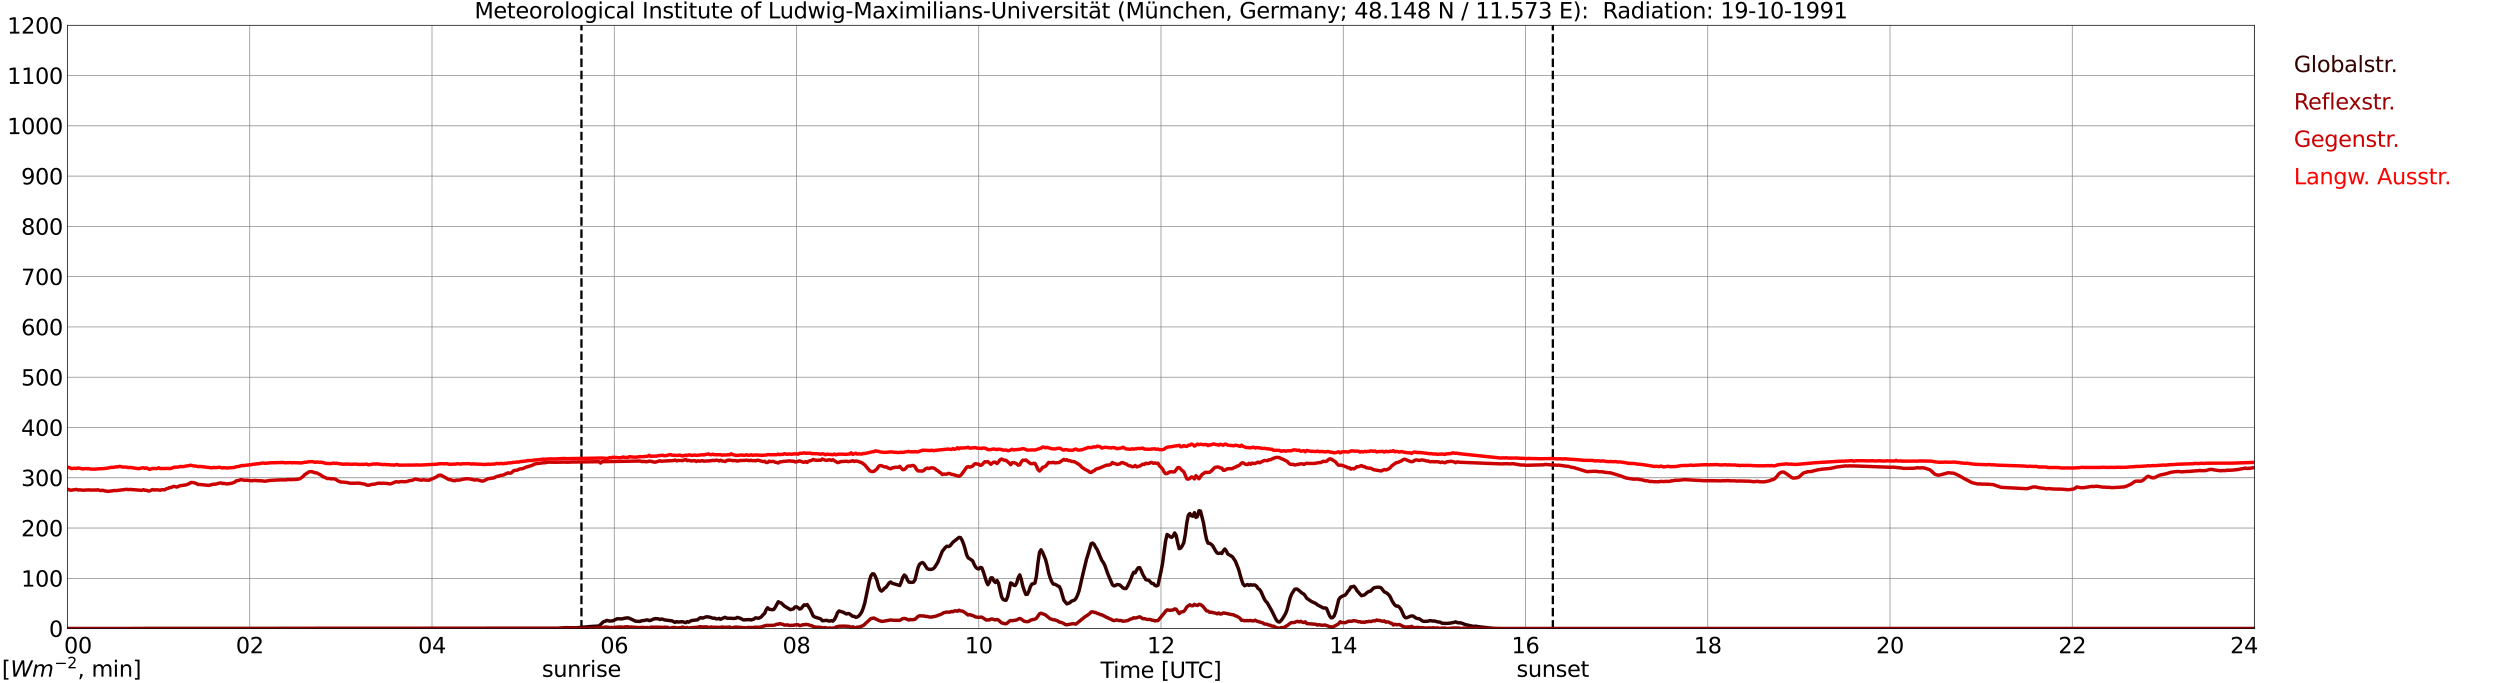 <?xml version="1.0" encoding="utf-8" standalone="no"?>
<!DOCTYPE svg PUBLIC "-//W3C//DTD SVG 1.1//EN"
  "http://www.w3.org/Graphics/SVG/1.1/DTD/svg11.dtd">
<svg xmlns:xlink="http://www.w3.org/1999/xlink" width="1085.4pt" height="296.64pt" viewBox="0 0 1085.4 296.64" xmlns="http://www.w3.org/2000/svg" version="1.1">
 <defs>
  <style type="text/css">*{stroke-linejoin: round; stroke-linecap: butt}</style>
 </defs>
 <g id="figure_1">
  <g id="patch_1">
   <path d="M 0 296.64 
L 1085.4 296.64 
L 1085.4 0 
L 0 0 
z
" style="fill: #ffffff"/>
  </g>
  <g id="axes_1">
   <g id="patch_2">
    <path d="M 29.306 272.909 
L 978.814 272.909 
L 978.814 10.976 
L 29.306 10.976 
z
" style="fill: #ffffff"/>
   </g>
   <g id="patch_3">
    <path d="M 978.814 272.909 
L 978.814 272.909 
L 978.814 10.976 
L 978.814 10.976 
z
" clip-path="url(#pd6e349e9a1)" style="fill: #d3d3d3; opacity: 0.25; stroke: #d3d3d3; stroke-linejoin: miter"/>
   </g>
   <g id="matplotlib.axis_1">
    <g id="xtick_1">
     <g id="line2d_1">
      <path d="M 29.306 272.909 
L 29.306 10.976 
" clip-path="url(#pd6e349e9a1)" style="fill: none; stroke: #808080; stroke-width: 0.3; stroke-linecap: square"/>
     </g>
     <g id="line2d_2"/>
     <g id="text_1">
      <!--    00 -->
      <g transform="translate(18.733 283.627) scale(0.095 -0.095)">
       <defs>
        <path id="DejaVuSans-20" transform="scale(0.016)"/>
        <path id="DejaVuSans-30" d="M 2034 4250 
Q 1547 4250 1301 3770 
Q 1056 3291 1056 2328 
Q 1056 1369 1301 889 
Q 1547 409 2034 409 
Q 2525 409 2770 889 
Q 3016 1369 3016 2328 
Q 3016 3291 2770 3770 
Q 2525 4250 2034 4250 
z
M 2034 4750 
Q 2819 4750 3233 4129 
Q 3647 3509 3647 2328 
Q 3647 1150 3233 529 
Q 2819 -91 2034 -91 
Q 1250 -91 836 529 
Q 422 1150 422 2328 
Q 422 3509 836 4129 
Q 1250 4750 2034 4750 
z
" transform="scale(0.016)"/>
       </defs>
       <use xlink:href="#DejaVuSans-20"/>
       <use xlink:href="#DejaVuSans-20" transform="translate(31.787 0)"/>
       <use xlink:href="#DejaVuSans-20" transform="translate(63.574 0)"/>
       <use xlink:href="#DejaVuSans-30" transform="translate(95.361 0)"/>
       <use xlink:href="#DejaVuSans-30" transform="translate(158.984 0)"/>
      </g>
     </g>
    </g>
    <g id="xtick_2">
     <g id="line2d_3">
      <path d="M 108.431 272.909 
L 108.431 10.976 
" clip-path="url(#pd6e349e9a1)" style="fill: none; stroke: #808080; stroke-width: 0.3; stroke-linecap: square"/>
     </g>
     <g id="line2d_4"/>
     <g id="text_2">
      <!-- 02 -->
      <g transform="translate(102.387 283.627) scale(0.095 -0.095)">
       <defs>
        <path id="DejaVuSans-32" d="M 1228 531 
L 3431 531 
L 3431 0 
L 469 0 
L 469 531 
Q 828 903 1448 1529 
Q 2069 2156 2228 2338 
Q 2531 2678 2651 2914 
Q 2772 3150 2772 3378 
Q 2772 3750 2511 3984 
Q 2250 4219 1831 4219 
Q 1534 4219 1204 4116 
Q 875 4013 500 3803 
L 500 4441 
Q 881 4594 1212 4672 
Q 1544 4750 1819 4750 
Q 2544 4750 2975 4387 
Q 3406 4025 3406 3419 
Q 3406 3131 3298 2873 
Q 3191 2616 2906 2266 
Q 2828 2175 2409 1742 
Q 1991 1309 1228 531 
z
" transform="scale(0.016)"/>
       </defs>
       <use xlink:href="#DejaVuSans-30"/>
       <use xlink:href="#DejaVuSans-32" transform="translate(63.623 0)"/>
      </g>
     </g>
    </g>
    <g id="xtick_3">
     <g id="line2d_5">
      <path d="M 187.557 272.909 
L 187.557 10.976 
" clip-path="url(#pd6e349e9a1)" style="fill: none; stroke: #808080; stroke-width: 0.3; stroke-linecap: square"/>
     </g>
     <g id="line2d_6"/>
     <g id="text_3">
      <!-- 04 -->
      <g transform="translate(181.513 283.627) scale(0.095 -0.095)">
       <defs>
        <path id="DejaVuSans-34" d="M 2419 4116 
L 825 1625 
L 2419 1625 
L 2419 4116 
z
M 2253 4666 
L 3047 4666 
L 3047 1625 
L 3713 1625 
L 3713 1100 
L 3047 1100 
L 3047 0 
L 2419 0 
L 2419 1100 
L 313 1100 
L 313 1709 
L 2253 4666 
z
" transform="scale(0.016)"/>
       </defs>
       <use xlink:href="#DejaVuSans-30"/>
       <use xlink:href="#DejaVuSans-34" transform="translate(63.623 0)"/>
      </g>
     </g>
    </g>
    <g id="xtick_4">
     <g id="line2d_7">
      <path d="M 266.683 272.909 
L 266.683 10.976 
" clip-path="url(#pd6e349e9a1)" style="fill: none; stroke: #808080; stroke-width: 0.3; stroke-linecap: square"/>
     </g>
     <g id="line2d_8"/>
     <g id="text_4">
      <!-- 06 -->
      <g transform="translate(260.638 283.627) scale(0.095 -0.095)">
       <defs>
        <path id="DejaVuSans-36" d="M 2113 2584 
Q 1688 2584 1439 2293 
Q 1191 2003 1191 1497 
Q 1191 994 1439 701 
Q 1688 409 2113 409 
Q 2538 409 2786 701 
Q 3034 994 3034 1497 
Q 3034 2003 2786 2293 
Q 2538 2584 2113 2584 
z
M 3366 4563 
L 3366 3988 
Q 3128 4100 2886 4159 
Q 2644 4219 2406 4219 
Q 1781 4219 1451 3797 
Q 1122 3375 1075 2522 
Q 1259 2794 1537 2939 
Q 1816 3084 2150 3084 
Q 2853 3084 3261 2657 
Q 3669 2231 3669 1497 
Q 3669 778 3244 343 
Q 2819 -91 2113 -91 
Q 1303 -91 875 529 
Q 447 1150 447 2328 
Q 447 3434 972 4092 
Q 1497 4750 2381 4750 
Q 2619 4750 2861 4703 
Q 3103 4656 3366 4563 
z
" transform="scale(0.016)"/>
       </defs>
       <use xlink:href="#DejaVuSans-30"/>
       <use xlink:href="#DejaVuSans-36" transform="translate(63.623 0)"/>
      </g>
     </g>
    </g>
    <g id="xtick_5">
     <g id="line2d_9">
      <path d="M 345.808 272.909 
L 345.808 10.976 
" clip-path="url(#pd6e349e9a1)" style="fill: none; stroke: #808080; stroke-width: 0.3; stroke-linecap: square"/>
     </g>
     <g id="line2d_10"/>
     <g id="text_5">
      <!-- 08 -->
      <g transform="translate(339.764 283.627) scale(0.095 -0.095)">
       <defs>
        <path id="DejaVuSans-38" d="M 2034 2216 
Q 1584 2216 1326 1975 
Q 1069 1734 1069 1313 
Q 1069 891 1326 650 
Q 1584 409 2034 409 
Q 2484 409 2743 651 
Q 3003 894 3003 1313 
Q 3003 1734 2745 1975 
Q 2488 2216 2034 2216 
z
M 1403 2484 
Q 997 2584 770 2862 
Q 544 3141 544 3541 
Q 544 4100 942 4425 
Q 1341 4750 2034 4750 
Q 2731 4750 3128 4425 
Q 3525 4100 3525 3541 
Q 3525 3141 3298 2862 
Q 3072 2584 2669 2484 
Q 3125 2378 3379 2068 
Q 3634 1759 3634 1313 
Q 3634 634 3220 271 
Q 2806 -91 2034 -91 
Q 1263 -91 848 271 
Q 434 634 434 1313 
Q 434 1759 690 2068 
Q 947 2378 1403 2484 
z
M 1172 3481 
Q 1172 3119 1398 2916 
Q 1625 2713 2034 2713 
Q 2441 2713 2670 2916 
Q 2900 3119 2900 3481 
Q 2900 3844 2670 4047 
Q 2441 4250 2034 4250 
Q 1625 4250 1398 4047 
Q 1172 3844 1172 3481 
z
" transform="scale(0.016)"/>
       </defs>
       <use xlink:href="#DejaVuSans-30"/>
       <use xlink:href="#DejaVuSans-38" transform="translate(63.623 0)"/>
      </g>
     </g>
    </g>
    <g id="xtick_6">
     <g id="line2d_11">
      <path d="M 424.934 272.909 
L 424.934 10.976 
" clip-path="url(#pd6e349e9a1)" style="fill: none; stroke: #808080; stroke-width: 0.3; stroke-linecap: square"/>
     </g>
     <g id="line2d_12"/>
     <g id="text_6">
      <!-- 10 -->
      <g transform="translate(418.89 283.627) scale(0.095 -0.095)">
       <defs>
        <path id="DejaVuSans-31" d="M 794 531 
L 1825 531 
L 1825 4091 
L 703 3866 
L 703 4441 
L 1819 4666 
L 2450 4666 
L 2450 531 
L 3481 531 
L 3481 0 
L 794 0 
L 794 531 
z
" transform="scale(0.016)"/>
       </defs>
       <use xlink:href="#DejaVuSans-31"/>
       <use xlink:href="#DejaVuSans-30" transform="translate(63.623 0)"/>
      </g>
     </g>
    </g>
    <g id="xtick_7">
     <g id="line2d_13">
      <path d="M 504.06 272.909 
L 504.06 10.976 
" clip-path="url(#pd6e349e9a1)" style="fill: none; stroke: #808080; stroke-width: 0.3; stroke-linecap: square"/>
     </g>
     <g id="line2d_14"/>
     <g id="text_7">
      <!-- 12 -->
      <g transform="translate(498.015 283.627) scale(0.095 -0.095)">
       <use xlink:href="#DejaVuSans-31"/>
       <use xlink:href="#DejaVuSans-32" transform="translate(63.623 0)"/>
      </g>
     </g>
    </g>
    <g id="xtick_8">
     <g id="line2d_15">
      <path d="M 583.185 272.909 
L 583.185 10.976 
" clip-path="url(#pd6e349e9a1)" style="fill: none; stroke: #808080; stroke-width: 0.3; stroke-linecap: square"/>
     </g>
     <g id="line2d_16"/>
     <g id="text_8">
      <!-- 14 -->
      <g transform="translate(577.141 283.627) scale(0.095 -0.095)">
       <use xlink:href="#DejaVuSans-31"/>
       <use xlink:href="#DejaVuSans-34" transform="translate(63.623 0)"/>
      </g>
     </g>
    </g>
    <g id="xtick_9">
     <g id="line2d_17">
      <path d="M 662.311 272.909 
L 662.311 10.976 
" clip-path="url(#pd6e349e9a1)" style="fill: none; stroke: #808080; stroke-width: 0.3; stroke-linecap: square"/>
     </g>
     <g id="line2d_18"/>
     <g id="text_9">
      <!-- 16 -->
      <g transform="translate(656.267 283.627) scale(0.095 -0.095)">
       <use xlink:href="#DejaVuSans-31"/>
       <use xlink:href="#DejaVuSans-36" transform="translate(63.623 0)"/>
      </g>
     </g>
    </g>
    <g id="xtick_10">
     <g id="line2d_19">
      <path d="M 741.437 272.909 
L 741.437 10.976 
" clip-path="url(#pd6e349e9a1)" style="fill: none; stroke: #808080; stroke-width: 0.3; stroke-linecap: square"/>
     </g>
     <g id="line2d_20"/>
     <g id="text_10">
      <!-- 18 -->
      <g transform="translate(735.392 283.627) scale(0.095 -0.095)">
       <use xlink:href="#DejaVuSans-31"/>
       <use xlink:href="#DejaVuSans-38" transform="translate(63.623 0)"/>
      </g>
     </g>
    </g>
    <g id="xtick_11">
     <g id="line2d_21">
      <path d="M 820.562 272.909 
L 820.562 10.976 
" clip-path="url(#pd6e349e9a1)" style="fill: none; stroke: #808080; stroke-width: 0.3; stroke-linecap: square"/>
     </g>
     <g id="line2d_22"/>
     <g id="text_11">
      <!-- 20 -->
      <g transform="translate(814.518 283.627) scale(0.095 -0.095)">
       <use xlink:href="#DejaVuSans-32"/>
       <use xlink:href="#DejaVuSans-30" transform="translate(63.623 0)"/>
      </g>
     </g>
    </g>
    <g id="xtick_12">
     <g id="line2d_23">
      <path d="M 899.688 272.909 
L 899.688 10.976 
" clip-path="url(#pd6e349e9a1)" style="fill: none; stroke: #808080; stroke-width: 0.3; stroke-linecap: square"/>
     </g>
     <g id="line2d_24"/>
     <g id="text_12">
      <!-- 22 -->
      <g transform="translate(893.644 283.627) scale(0.095 -0.095)">
       <use xlink:href="#DejaVuSans-32"/>
       <use xlink:href="#DejaVuSans-32" transform="translate(63.623 0)"/>
      </g>
     </g>
    </g>
    <g id="xtick_13">
     <g id="line2d_25">
      <path d="M 978.814 272.909 
L 978.814 10.976 
" clip-path="url(#pd6e349e9a1)" style="fill: none; stroke: #808080; stroke-width: 0.3; stroke-linecap: square"/>
     </g>
     <g id="line2d_26"/>
     <g id="text_13">
      <!-- 24    -->
      <g transform="translate(968.241 283.627) scale(0.095 -0.095)">
       <use xlink:href="#DejaVuSans-32"/>
       <use xlink:href="#DejaVuSans-34" transform="translate(63.623 0)"/>
       <use xlink:href="#DejaVuSans-20" transform="translate(127.246 0)"/>
       <use xlink:href="#DejaVuSans-20" transform="translate(159.033 0)"/>
       <use xlink:href="#DejaVuSans-20" transform="translate(190.82 0)"/>
      </g>
     </g>
    </g>
    <g id="text_14">
     <!-- Time [UTC] -->
     <g transform="translate(477.806 294.322) scale(0.095 -0.095)">
      <defs>
       <path id="DejaVuSans-54" d="M -19 4666 
L 3928 4666 
L 3928 4134 
L 2272 4134 
L 2272 0 
L 1638 0 
L 1638 4134 
L -19 4134 
L -19 4666 
z
" transform="scale(0.016)"/>
       <path id="DejaVuSans-69" d="M 603 3500 
L 1178 3500 
L 1178 0 
L 603 0 
L 603 3500 
z
M 603 4863 
L 1178 4863 
L 1178 4134 
L 603 4134 
L 603 4863 
z
" transform="scale(0.016)"/>
       <path id="DejaVuSans-6d" d="M 3328 2828 
Q 3544 3216 3844 3400 
Q 4144 3584 4550 3584 
Q 5097 3584 5394 3201 
Q 5691 2819 5691 2113 
L 5691 0 
L 5113 0 
L 5113 2094 
Q 5113 2597 4934 2840 
Q 4756 3084 4391 3084 
Q 3944 3084 3684 2787 
Q 3425 2491 3425 1978 
L 3425 0 
L 2847 0 
L 2847 2094 
Q 2847 2600 2669 2842 
Q 2491 3084 2119 3084 
Q 1678 3084 1418 2786 
Q 1159 2488 1159 1978 
L 1159 0 
L 581 0 
L 581 3500 
L 1159 3500 
L 1159 2956 
Q 1356 3278 1631 3431 
Q 1906 3584 2284 3584 
Q 2666 3584 2933 3390 
Q 3200 3197 3328 2828 
z
" transform="scale(0.016)"/>
       <path id="DejaVuSans-65" d="M 3597 1894 
L 3597 1613 
L 953 1613 
Q 991 1019 1311 708 
Q 1631 397 2203 397 
Q 2534 397 2845 478 
Q 3156 559 3463 722 
L 3463 178 
Q 3153 47 2828 -22 
Q 2503 -91 2169 -91 
Q 1331 -91 842 396 
Q 353 884 353 1716 
Q 353 2575 817 3079 
Q 1281 3584 2069 3584 
Q 2775 3584 3186 3129 
Q 3597 2675 3597 1894 
z
M 3022 2063 
Q 3016 2534 2758 2815 
Q 2500 3097 2075 3097 
Q 1594 3097 1305 2825 
Q 1016 2553 972 2059 
L 3022 2063 
z
" transform="scale(0.016)"/>
       <path id="DejaVuSans-5b" d="M 550 4863 
L 1875 4863 
L 1875 4416 
L 1125 4416 
L 1125 -397 
L 1875 -397 
L 1875 -844 
L 550 -844 
L 550 4863 
z
" transform="scale(0.016)"/>
       <path id="DejaVuSans-55" d="M 556 4666 
L 1191 4666 
L 1191 1831 
Q 1191 1081 1462 751 
Q 1734 422 2344 422 
Q 2950 422 3222 751 
Q 3494 1081 3494 1831 
L 3494 4666 
L 4128 4666 
L 4128 1753 
Q 4128 841 3676 375 
Q 3225 -91 2344 -91 
Q 1459 -91 1007 375 
Q 556 841 556 1753 
L 556 4666 
z
" transform="scale(0.016)"/>
       <path id="DejaVuSans-43" d="M 4122 4306 
L 4122 3641 
Q 3803 3938 3442 4084 
Q 3081 4231 2675 4231 
Q 1875 4231 1450 3742 
Q 1025 3253 1025 2328 
Q 1025 1406 1450 917 
Q 1875 428 2675 428 
Q 3081 428 3442 575 
Q 3803 722 4122 1019 
L 4122 359 
Q 3791 134 3420 21 
Q 3050 -91 2638 -91 
Q 1578 -91 968 557 
Q 359 1206 359 2328 
Q 359 3453 968 4101 
Q 1578 4750 2638 4750 
Q 3056 4750 3426 4639 
Q 3797 4528 4122 4306 
z
" transform="scale(0.016)"/>
       <path id="DejaVuSans-5d" d="M 1947 4863 
L 1947 -844 
L 622 -844 
L 622 -397 
L 1369 -397 
L 1369 4416 
L 622 4416 
L 622 4863 
L 1947 4863 
z
" transform="scale(0.016)"/>
      </defs>
      <use xlink:href="#DejaVuSans-54"/>
      <use xlink:href="#DejaVuSans-69" transform="translate(57.959 0)"/>
      <use xlink:href="#DejaVuSans-6d" transform="translate(85.742 0)"/>
      <use xlink:href="#DejaVuSans-65" transform="translate(183.154 0)"/>
      <use xlink:href="#DejaVuSans-20" transform="translate(244.678 0)"/>
      <use xlink:href="#DejaVuSans-5b" transform="translate(276.465 0)"/>
      <use xlink:href="#DejaVuSans-55" transform="translate(315.479 0)"/>
      <use xlink:href="#DejaVuSans-54" transform="translate(388.672 0)"/>
      <use xlink:href="#DejaVuSans-43" transform="translate(443.881 0)"/>
      <use xlink:href="#DejaVuSans-5d" transform="translate(513.705 0)"/>
     </g>
    </g>
   </g>
   <g id="matplotlib.axis_2">
    <g id="ytick_1">
     <g id="line2d_27">
      <path d="M 29.306 272.909 
L 978.814 272.909 
" clip-path="url(#pd6e349e9a1)" style="fill: none; stroke: #808080; stroke-width: 0.3; stroke-linecap: square"/>
     </g>
     <g id="line2d_28"/>
     <g id="text_15">
      <!-- 0 -->
      <g transform="translate(21.261 276.518) scale(0.095 -0.095)">
       <use xlink:href="#DejaVuSans-30"/>
      </g>
     </g>
    </g>
    <g id="ytick_2">
     <g id="line2d_29">
      <path d="M 29.306 251.081 
L 978.814 251.081 
" clip-path="url(#pd6e349e9a1)" style="fill: none; stroke: #808080; stroke-width: 0.3; stroke-linecap: square"/>
     </g>
     <g id="line2d_30"/>
     <g id="text_16">
      <!-- 100 -->
      <g transform="translate(9.173 254.69) scale(0.095 -0.095)">
       <use xlink:href="#DejaVuSans-31"/>
       <use xlink:href="#DejaVuSans-30" transform="translate(63.623 0)"/>
       <use xlink:href="#DejaVuSans-30" transform="translate(127.246 0)"/>
      </g>
     </g>
    </g>
    <g id="ytick_3">
     <g id="line2d_31">
      <path d="M 29.306 229.253 
L 978.814 229.253 
" clip-path="url(#pd6e349e9a1)" style="fill: none; stroke: #808080; stroke-width: 0.3; stroke-linecap: square"/>
     </g>
     <g id="line2d_32"/>
     <g id="text_17">
      <!-- 200 -->
      <g transform="translate(9.173 232.863) scale(0.095 -0.095)">
       <use xlink:href="#DejaVuSans-32"/>
       <use xlink:href="#DejaVuSans-30" transform="translate(63.623 0)"/>
       <use xlink:href="#DejaVuSans-30" transform="translate(127.246 0)"/>
      </g>
     </g>
    </g>
    <g id="ytick_4">
     <g id="line2d_33">
      <path d="M 29.306 207.426 
L 978.814 207.426 
" clip-path="url(#pd6e349e9a1)" style="fill: none; stroke: #808080; stroke-width: 0.3; stroke-linecap: square"/>
     </g>
     <g id="line2d_34"/>
     <g id="text_18">
      <!-- 300 -->
      <g transform="translate(9.173 211.035) scale(0.095 -0.095)">
       <defs>
        <path id="DejaVuSans-33" d="M 2597 2516 
Q 3050 2419 3304 2112 
Q 3559 1806 3559 1356 
Q 3559 666 3084 287 
Q 2609 -91 1734 -91 
Q 1441 -91 1130 -33 
Q 819 25 488 141 
L 488 750 
Q 750 597 1062 519 
Q 1375 441 1716 441 
Q 2309 441 2620 675 
Q 2931 909 2931 1356 
Q 2931 1769 2642 2001 
Q 2353 2234 1838 2234 
L 1294 2234 
L 1294 2753 
L 1863 2753 
Q 2328 2753 2575 2939 
Q 2822 3125 2822 3475 
Q 2822 3834 2567 4026 
Q 2313 4219 1838 4219 
Q 1578 4219 1281 4162 
Q 984 4106 628 3988 
L 628 4550 
Q 988 4650 1302 4700 
Q 1616 4750 1894 4750 
Q 2613 4750 3031 4423 
Q 3450 4097 3450 3541 
Q 3450 3153 3228 2886 
Q 3006 2619 2597 2516 
z
" transform="scale(0.016)"/>
       </defs>
       <use xlink:href="#DejaVuSans-33"/>
       <use xlink:href="#DejaVuSans-30" transform="translate(63.623 0)"/>
       <use xlink:href="#DejaVuSans-30" transform="translate(127.246 0)"/>
      </g>
     </g>
    </g>
    <g id="ytick_5">
     <g id="line2d_35">
      <path d="M 29.306 185.598 
L 978.814 185.598 
" clip-path="url(#pd6e349e9a1)" style="fill: none; stroke: #808080; stroke-width: 0.3; stroke-linecap: square"/>
     </g>
     <g id="line2d_36"/>
     <g id="text_19">
      <!-- 400 -->
      <g transform="translate(9.173 189.207) scale(0.095 -0.095)">
       <use xlink:href="#DejaVuSans-34"/>
       <use xlink:href="#DejaVuSans-30" transform="translate(63.623 0)"/>
       <use xlink:href="#DejaVuSans-30" transform="translate(127.246 0)"/>
      </g>
     </g>
    </g>
    <g id="ytick_6">
     <g id="line2d_37">
      <path d="M 29.306 163.77 
L 978.814 163.77 
" clip-path="url(#pd6e349e9a1)" style="fill: none; stroke: #808080; stroke-width: 0.3; stroke-linecap: square"/>
     </g>
     <g id="line2d_38"/>
     <g id="text_20">
      <!-- 500 -->
      <g transform="translate(9.173 167.379) scale(0.095 -0.095)">
       <defs>
        <path id="DejaVuSans-35" d="M 691 4666 
L 3169 4666 
L 3169 4134 
L 1269 4134 
L 1269 2991 
Q 1406 3038 1543 3061 
Q 1681 3084 1819 3084 
Q 2600 3084 3056 2656 
Q 3513 2228 3513 1497 
Q 3513 744 3044 326 
Q 2575 -91 1722 -91 
Q 1428 -91 1123 -41 
Q 819 9 494 109 
L 494 744 
Q 775 591 1075 516 
Q 1375 441 1709 441 
Q 2250 441 2565 725 
Q 2881 1009 2881 1497 
Q 2881 1984 2565 2268 
Q 2250 2553 1709 2553 
Q 1456 2553 1204 2497 
Q 953 2441 691 2322 
L 691 4666 
z
" transform="scale(0.016)"/>
       </defs>
       <use xlink:href="#DejaVuSans-35"/>
       <use xlink:href="#DejaVuSans-30" transform="translate(63.623 0)"/>
       <use xlink:href="#DejaVuSans-30" transform="translate(127.246 0)"/>
      </g>
     </g>
    </g>
    <g id="ytick_7">
     <g id="line2d_39">
      <path d="M 29.306 141.942 
L 978.814 141.942 
" clip-path="url(#pd6e349e9a1)" style="fill: none; stroke: #808080; stroke-width: 0.3; stroke-linecap: square"/>
     </g>
     <g id="line2d_40"/>
     <g id="text_21">
      <!-- 600 -->
      <g transform="translate(9.173 145.551) scale(0.095 -0.095)">
       <use xlink:href="#DejaVuSans-36"/>
       <use xlink:href="#DejaVuSans-30" transform="translate(63.623 0)"/>
       <use xlink:href="#DejaVuSans-30" transform="translate(127.246 0)"/>
      </g>
     </g>
    </g>
    <g id="ytick_8">
     <g id="line2d_41">
      <path d="M 29.306 120.114 
L 978.814 120.114 
" clip-path="url(#pd6e349e9a1)" style="fill: none; stroke: #808080; stroke-width: 0.3; stroke-linecap: square"/>
     </g>
     <g id="line2d_42"/>
     <g id="text_22">
      <!-- 700 -->
      <g transform="translate(9.173 123.724) scale(0.095 -0.095)">
       <defs>
        <path id="DejaVuSans-37" d="M 525 4666 
L 3525 4666 
L 3525 4397 
L 1831 0 
L 1172 0 
L 2766 4134 
L 525 4134 
L 525 4666 
z
" transform="scale(0.016)"/>
       </defs>
       <use xlink:href="#DejaVuSans-37"/>
       <use xlink:href="#DejaVuSans-30" transform="translate(63.623 0)"/>
       <use xlink:href="#DejaVuSans-30" transform="translate(127.246 0)"/>
      </g>
     </g>
    </g>
    <g id="ytick_9">
     <g id="line2d_43">
      <path d="M 29.306 98.287 
L 978.814 98.287 
" clip-path="url(#pd6e349e9a1)" style="fill: none; stroke: #808080; stroke-width: 0.3; stroke-linecap: square"/>
     </g>
     <g id="line2d_44"/>
     <g id="text_23">
      <!-- 800 -->
      <g transform="translate(9.173 101.896) scale(0.095 -0.095)">
       <use xlink:href="#DejaVuSans-38"/>
       <use xlink:href="#DejaVuSans-30" transform="translate(63.623 0)"/>
       <use xlink:href="#DejaVuSans-30" transform="translate(127.246 0)"/>
      </g>
     </g>
    </g>
    <g id="ytick_10">
     <g id="line2d_45">
      <path d="M 29.306 76.459 
L 978.814 76.459 
" clip-path="url(#pd6e349e9a1)" style="fill: none; stroke: #808080; stroke-width: 0.3; stroke-linecap: square"/>
     </g>
     <g id="line2d_46"/>
     <g id="text_24">
      <!-- 900 -->
      <g transform="translate(9.173 80.068) scale(0.095 -0.095)">
       <defs>
        <path id="DejaVuSans-39" d="M 703 97 
L 703 672 
Q 941 559 1184 500 
Q 1428 441 1663 441 
Q 2288 441 2617 861 
Q 2947 1281 2994 2138 
Q 2813 1869 2534 1725 
Q 2256 1581 1919 1581 
Q 1219 1581 811 2004 
Q 403 2428 403 3163 
Q 403 3881 828 4315 
Q 1253 4750 1959 4750 
Q 2769 4750 3195 4129 
Q 3622 3509 3622 2328 
Q 3622 1225 3098 567 
Q 2575 -91 1691 -91 
Q 1453 -91 1209 -44 
Q 966 3 703 97 
z
M 1959 2075 
Q 2384 2075 2632 2365 
Q 2881 2656 2881 3163 
Q 2881 3666 2632 3958 
Q 2384 4250 1959 4250 
Q 1534 4250 1286 3958 
Q 1038 3666 1038 3163 
Q 1038 2656 1286 2365 
Q 1534 2075 1959 2075 
z
" transform="scale(0.016)"/>
       </defs>
       <use xlink:href="#DejaVuSans-39"/>
       <use xlink:href="#DejaVuSans-30" transform="translate(63.623 0)"/>
       <use xlink:href="#DejaVuSans-30" transform="translate(127.246 0)"/>
      </g>
     </g>
    </g>
    <g id="ytick_11">
     <g id="line2d_47">
      <path d="M 29.306 54.631 
L 978.814 54.631 
" clip-path="url(#pd6e349e9a1)" style="fill: none; stroke: #808080; stroke-width: 0.3; stroke-linecap: square"/>
     </g>
     <g id="line2d_48"/>
     <g id="text_25">
      <!-- 1000 -->
      <g transform="translate(3.128 58.24) scale(0.095 -0.095)">
       <use xlink:href="#DejaVuSans-31"/>
       <use xlink:href="#DejaVuSans-30" transform="translate(63.623 0)"/>
       <use xlink:href="#DejaVuSans-30" transform="translate(127.246 0)"/>
       <use xlink:href="#DejaVuSans-30" transform="translate(190.869 0)"/>
      </g>
     </g>
    </g>
    <g id="ytick_12">
     <g id="line2d_49">
      <path d="M 29.306 32.803 
L 978.814 32.803 
" clip-path="url(#pd6e349e9a1)" style="fill: none; stroke: #808080; stroke-width: 0.3; stroke-linecap: square"/>
     </g>
     <g id="line2d_50"/>
     <g id="text_26">
      <!-- 1100 -->
      <g transform="translate(3.128 36.413) scale(0.095 -0.095)">
       <use xlink:href="#DejaVuSans-31"/>
       <use xlink:href="#DejaVuSans-31" transform="translate(63.623 0)"/>
       <use xlink:href="#DejaVuSans-30" transform="translate(127.246 0)"/>
       <use xlink:href="#DejaVuSans-30" transform="translate(190.869 0)"/>
      </g>
     </g>
    </g>
    <g id="ytick_13">
     <g id="line2d_51">
      <path d="M 29.306 10.976 
L 978.814 10.976 
" clip-path="url(#pd6e349e9a1)" style="fill: none; stroke: #808080; stroke-width: 0.3; stroke-linecap: square"/>
     </g>
     <g id="line2d_52"/>
     <g id="text_27">
      <!-- 1200 -->
      <g transform="translate(3.128 14.585) scale(0.095 -0.095)">
       <use xlink:href="#DejaVuSans-31"/>
       <use xlink:href="#DejaVuSans-32" transform="translate(63.623 0)"/>
       <use xlink:href="#DejaVuSans-30" transform="translate(127.246 0)"/>
       <use xlink:href="#DejaVuSans-30" transform="translate(190.869 0)"/>
      </g>
     </g>
    </g>
   </g>
   <g id="line2d_53">
    <path d="M 252.44 272.909 
L 252.44 10.976 
" clip-path="url(#pd6e349e9a1)" style="fill: none; stroke-dasharray: 3.7,1.6; stroke-dashoffset: 0; stroke: #000000"/>
   </g>
   <g id="line2d_54">
    <path d="M 674.18 272.909 
L 674.18 10.976 
" clip-path="url(#pd6e349e9a1)" style="fill: none; stroke-dasharray: 3.7,1.6; stroke-dashoffset: 0; stroke: #000000"/>
   </g>
   <g id="line2d_55">
    <path d="M 29.306 272.909 
L 242.286 272.826 
L 245.583 272.492 
L 246.901 272.52 
L 250.198 272.577 
L 251.517 272.426 
L 252.836 272.319 
L 256.133 272.025 
L 260.089 271.776 
L 262.067 269.879 
L 262.726 269.737 
L 263.386 269.366 
L 264.705 269.646 
L 266.023 269.552 
L 268.002 268.62 
L 269.98 268.711 
L 271.298 268.386 
L 272.617 268.246 
L 273.277 268.432 
L 275.914 269.691 
L 277.233 269.785 
L 277.892 269.785 
L 278.552 269.506 
L 279.87 269.366 
L 280.53 269.178 
L 281.189 269.133 
L 281.849 269.458 
L 282.508 269.318 
L 283.827 268.759 
L 284.486 268.572 
L 285.805 268.665 
L 286.464 268.945 
L 287.124 268.759 
L 287.783 268.851 
L 288.442 269.133 
L 291.739 269.552 
L 293.058 270.204 
L 293.717 269.879 
L 294.377 270.065 
L 296.355 269.925 
L 297.674 270.344 
L 298.333 269.879 
L 298.992 270.11 
L 299.652 269.691 
L 300.311 269.412 
L 302.949 269.085 
L 303.608 268.432 
L 304.267 268.153 
L 304.927 268.386 
L 306.246 267.919 
L 306.905 267.779 
L 308.224 267.965 
L 309.543 268.432 
L 310.202 268.338 
L 310.861 268.665 
L 311.521 268.711 
L 312.18 268.48 
L 312.839 268.899 
L 313.499 268.526 
L 314.818 268.013 
L 315.477 268.386 
L 318.114 268.48 
L 318.774 268.526 
L 319.433 268.432 
L 320.093 268.059 
L 321.411 268.432 
L 322.73 269.133 
L 325.368 268.993 
L 326.027 269.178 
L 327.346 268.759 
L 328.005 268.246 
L 329.324 268.432 
L 329.983 268.153 
L 330.643 267.685 
L 331.302 266.893 
L 331.961 266.334 
L 332.621 264.747 
L 333.28 263.861 
L 333.94 264.514 
L 335.258 264.702 
L 335.918 264.608 
L 336.577 263.676 
L 337.896 261.251 
L 338.555 261.622 
L 339.215 261.809 
L 340.533 263.115 
L 343.171 264.702 
L 344.49 264.328 
L 345.149 263.536 
L 345.808 263.442 
L 346.468 263.815 
L 347.127 264.422 
L 347.787 264.234 
L 349.105 262.602 
L 349.765 262.789 
L 350.424 262.462 
L 351.743 264.514 
L 353.062 267.452 
L 353.721 267.873 
L 356.359 268.711 
L 357.018 269.506 
L 358.996 269.318 
L 359.655 269.598 
L 360.315 269.646 
L 360.974 269.458 
L 361.634 269.646 
L 362.293 268.945 
L 362.952 267.685 
L 363.612 266.007 
L 364.271 265.26 
L 366.249 265.867 
L 366.909 266.286 
L 367.568 266.566 
L 368.227 266.334 
L 368.887 266.566 
L 370.206 267.594 
L 370.865 267.594 
L 371.524 268.013 
L 372.184 267.873 
L 372.843 267.452 
L 373.502 266.66 
L 374.162 265.634 
L 374.821 263.907 
L 375.481 261.67 
L 377.459 252.107 
L 378.118 250.009 
L 378.777 249.123 
L 379.437 249.217 
L 380.096 250.383 
L 380.756 252.015 
L 381.415 254.534 
L 382.074 256.119 
L 382.734 256.632 
L 383.393 256.119 
L 384.053 255.327 
L 384.712 254.953 
L 386.031 253.087 
L 386.69 252.668 
L 387.349 253.227 
L 390.646 254.207 
L 391.306 252.62 
L 391.965 250.662 
L 392.624 249.636 
L 393.284 250.195 
L 393.943 251.734 
L 394.603 252.714 
L 395.921 252.853 
L 396.581 252.714 
L 397.24 251.782 
L 398.559 246.464 
L 399.218 244.971 
L 399.878 244.504 
L 400.537 244.225 
L 401.196 244.786 
L 402.515 246.838 
L 403.175 247.117 
L 403.834 247.211 
L 404.493 247.163 
L 405.153 246.932 
L 405.812 246.277 
L 407.131 244.179 
L 409.109 239.329 
L 410.428 237.696 
L 411.087 237.135 
L 411.746 237.275 
L 412.406 237.044 
L 413.725 235.411 
L 416.362 233.311 
L 417.022 233.405 
L 417.681 234.525 
L 418.34 236.157 
L 419 238.255 
L 419.659 240.82 
L 420.318 242.173 
L 421.637 243.013 
L 422.297 243.526 
L 422.956 245.065 
L 423.615 246.231 
L 424.275 246.838 
L 424.934 247.023 
L 425.593 246.371 
L 426.253 246.51 
L 426.912 248.189 
L 428.231 252.434 
L 428.89 253.834 
L 429.55 252.808 
L 430.209 250.896 
L 430.869 250.896 
L 431.528 252.295 
L 432.187 252.901 
L 432.847 252.015 
L 433.506 253.181 
L 434.825 259.105 
L 435.484 260.223 
L 436.144 260.55 
L 436.803 260.596 
L 437.462 259.151 
L 438.781 253.087 
L 439.44 253.366 
L 440.1 254.113 
L 440.759 254.207 
L 441.419 253.041 
L 442.078 250.756 
L 442.737 249.59 
L 443.397 251.548 
L 444.056 254.44 
L 444.716 256.446 
L 445.375 258.077 
L 446.034 258.031 
L 446.694 256.678 
L 447.353 254.72 
L 448.012 253.554 
L 448.672 253.414 
L 449.331 253.133 
L 449.991 250.009 
L 450.65 244.319 
L 451.309 239.794 
L 451.969 238.722 
L 452.628 239.794 
L 453.947 242.92 
L 454.606 245.484 
L 455.266 248.704 
L 455.925 250.802 
L 456.584 252.48 
L 457.244 253.554 
L 457.903 253.648 
L 458.563 253.927 
L 459.222 254.392 
L 459.881 254.626 
L 460.541 255.979 
L 461.859 260.55 
L 463.178 262.183 
L 464.497 261.67 
L 465.156 261.017 
L 466.475 260.55 
L 467.134 259.803 
L 467.794 258.45 
L 468.453 256.632 
L 470.431 248.049 
L 471.75 242.64 
L 472.409 240.586 
L 473.728 236.016 
L 474.388 235.784 
L 475.047 236.389 
L 475.706 237.648 
L 476.366 238.628 
L 478.344 243.245 
L 479.003 244.179 
L 479.663 245.439 
L 480.981 249.169 
L 482.96 253.834 
L 483.619 254.346 
L 484.278 254.207 
L 484.938 253.788 
L 485.597 253.834 
L 486.256 254.019 
L 487.575 255.279 
L 488.235 255.512 
L 488.894 255.512 
L 489.553 254.486 
L 490.872 251.642 
L 491.532 249.822 
L 492.191 248.47 
L 492.85 248.704 
L 493.51 247.445 
L 494.169 246.51 
L 494.828 246.464 
L 495.488 247.77 
L 496.147 249.357 
L 497.466 251.642 
L 498.785 251.967 
L 500.103 253.321 
L 500.763 253.366 
L 501.422 254.161 
L 502.082 254.392 
L 502.741 254.113 
L 504.06 248.097 
L 504.719 244.644 
L 506.038 234.944 
L 506.697 232.052 
L 507.357 232.425 
L 508.016 233.032 
L 508.675 233.311 
L 509.335 232.704 
L 509.994 231.399 
L 510.654 232.471 
L 511.313 235.736 
L 511.972 238.209 
L 512.632 237.93 
L 513.291 236.95 
L 513.95 235.642 
L 514.61 232.052 
L 515.269 227.014 
L 515.929 223.657 
L 516.588 222.956 
L 517.247 223.936 
L 517.907 224.124 
L 518.566 222.583 
L 519.226 224.637 
L 519.885 224.215 
L 520.544 221.745 
L 521.204 221.884 
L 522.522 227.108 
L 523.182 231.12 
L 523.841 234.243 
L 524.501 235.83 
L 525.16 235.876 
L 525.819 236.297 
L 526.479 236.902 
L 527.797 239.235 
L 528.457 240.121 
L 529.116 240.307 
L 529.776 240.073 
L 530.435 240.307 
L 531.094 239.141 
L 531.754 238.349 
L 532.413 239.187 
L 533.073 240.54 
L 535.051 241.706 
L 536.369 243.666 
L 537.688 246.977 
L 539.007 251.642 
L 539.666 253.554 
L 540.326 254.301 
L 541.644 253.788 
L 542.304 254.161 
L 542.963 253.834 
L 543.623 254.067 
L 544.282 253.927 
L 544.941 254.019 
L 545.601 254.58 
L 546.26 255.56 
L 546.919 255.979 
L 547.579 257.051 
L 548.898 260.083 
L 549.557 261.063 
L 550.216 261.764 
L 552.195 265.26 
L 553.513 267.965 
L 554.173 269.224 
L 554.832 269.925 
L 555.491 270.065 
L 556.151 269.458 
L 556.81 268.62 
L 558.129 266.426 
L 558.788 264.702 
L 560.107 259.618 
L 560.766 257.937 
L 562.085 255.885 
L 562.745 255.7 
L 563.404 255.885 
L 565.382 257.564 
L 566.042 257.891 
L 566.701 258.732 
L 567.36 259.758 
L 569.338 261.109 
L 571.317 262.043 
L 571.976 262.602 
L 574.613 264.001 
L 575.273 263.907 
L 575.932 264.141 
L 577.251 267.36 
L 577.91 268.246 
L 578.57 268.153 
L 579.229 267.452 
L 579.889 265.679 
L 581.207 260.364 
L 581.867 259.384 
L 583.185 258.638 
L 583.845 258.45 
L 584.504 257.845 
L 585.164 256.772 
L 585.823 256.073 
L 586.482 254.814 
L 587.142 254.766 
L 587.801 254.534 
L 588.46 255.233 
L 589.12 256.398 
L 591.098 258.638 
L 592.417 258.265 
L 593.736 257.099 
L 594.395 256.772 
L 595.054 256.632 
L 596.373 255.279 
L 597.692 254.953 
L 599.011 254.953 
L 599.67 255.279 
L 600.989 256.959 
L 601.648 257.239 
L 602.307 257.658 
L 602.967 258.265 
L 603.626 259.197 
L 604.286 260.69 
L 604.945 261.809 
L 605.604 262.696 
L 606.264 263.163 
L 606.923 263.115 
L 607.582 263.676 
L 608.242 264.514 
L 609.561 267.546 
L 610.22 268.198 
L 610.879 268.153 
L 612.198 267.594 
L 612.858 267.406 
L 613.517 267.452 
L 614.836 268.386 
L 615.495 268.572 
L 616.154 268.62 
L 617.473 269.552 
L 618.133 269.785 
L 620.111 269.691 
L 620.77 269.412 
L 622.089 269.646 
L 622.748 269.598 
L 624.067 269.971 
L 625.386 270.159 
L 626.045 270.578 
L 628.023 270.671 
L 630.001 270.484 
L 630.661 270.298 
L 631.32 270.252 
L 631.98 269.971 
L 632.639 270.298 
L 633.298 270.438 
L 633.958 270.366 
L 635.276 270.781 
L 635.936 271.101 
L 638.573 271.7 
L 639.892 271.964 
L 640.552 271.85 
L 642.53 272.158 
L 648.464 272.841 
L 649.783 272.859 
L 651.761 272.909 
L 978.154 272.909 
L 978.154 272.909 
" clip-path="url(#pd6e349e9a1)" style="fill: none; stroke: #330000; stroke-width: 1.5; stroke-linecap: square"/>
   </g>
   <g id="line2d_56">
    <path d="M 29.306 272.909 
L 244.264 272.811 
L 245.583 272.667 
L 248.22 272.627 
L 248.88 272.721 
L 249.539 272.647 
L 252.836 272.859 
L 256.792 272.712 
L 257.451 272.8 
L 259.43 272.553 
L 261.408 272.553 
L 262.726 272.241 
L 264.045 272.33 
L 264.705 272.553 
L 265.364 272.376 
L 266.023 272.553 
L 266.683 272.376 
L 269.32 272.197 
L 270.639 272.33 
L 271.298 272.154 
L 272.617 272.108 
L 273.277 272.33 
L 273.936 272.241 
L 277.892 272.509 
L 278.552 272.376 
L 280.53 272.509 
L 281.189 272.42 
L 281.849 272.865 
L 282.508 272.287 
L 287.124 272.33 
L 287.783 272.464 
L 288.442 272.287 
L 289.761 272.376 
L 291.08 272.821 
L 291.739 272.464 
L 293.058 272.42 
L 293.717 272.643 
L 295.696 272.509 
L 296.355 272.197 
L 297.014 272.509 
L 297.674 272.643 
L 298.333 272.42 
L 298.992 272.776 
L 299.652 272.553 
L 302.949 272.33 
L 303.608 272.108 
L 304.267 272.108 
L 304.927 272.241 
L 305.586 272.154 
L 306.905 272.154 
L 307.564 272.464 
L 308.883 272.197 
L 309.543 272.42 
L 310.202 272.287 
L 310.861 272.376 
L 311.521 272.33 
L 312.18 272.42 
L 312.839 272.376 
L 313.499 272.197 
L 314.158 272.33 
L 316.136 272.33 
L 316.796 272.197 
L 317.455 272.643 
L 318.774 272.376 
L 319.433 272.241 
L 324.049 272.599 
L 324.708 272.42 
L 326.686 272.464 
L 327.346 272.42 
L 328.005 272.241 
L 328.665 272.376 
L 329.324 272.287 
L 329.983 272.33 
L 332.621 271.529 
L 333.94 271.529 
L 335.918 271.483 
L 336.577 271.307 
L 337.236 270.995 
L 337.896 271.038 
L 338.555 270.728 
L 339.215 270.951 
L 339.874 271.038 
L 340.533 271.396 
L 341.193 271.396 
L 341.852 271.261 
L 342.512 271.529 
L 344.49 271.483 
L 345.149 271.307 
L 346.468 271.217 
L 347.127 271.619 
L 347.787 271.529 
L 348.446 271.261 
L 349.105 271.261 
L 349.765 271.084 
L 351.083 271.261 
L 351.743 271.573 
L 352.402 271.619 
L 353.062 272.018 
L 354.38 272.287 
L 356.359 272.376 
L 357.018 272.599 
L 357.677 272.599 
L 358.337 272.464 
L 358.996 272.732 
L 359.655 272.732 
L 360.315 272.599 
L 360.974 272.776 
L 361.634 272.643 
L 362.293 272.732 
L 362.952 272.197 
L 364.271 271.885 
L 366.249 271.841 
L 367.568 271.885 
L 368.887 272.018 
L 369.546 272.643 
L 370.206 272.108 
L 371.524 272.686 
L 372.184 272.241 
L 372.843 272.33 
L 374.821 271.573 
L 378.118 268.545 
L 379.437 268.321 
L 380.096 268.722 
L 380.756 268.945 
L 381.415 269.347 
L 382.734 269.748 
L 383.393 269.748 
L 386.69 269.168 
L 388.009 269.301 
L 390.646 269.347 
L 391.965 268.589 
L 392.624 268.5 
L 393.284 268.633 
L 394.603 269.213 
L 395.262 268.945 
L 395.921 269.078 
L 397.24 268.901 
L 398.559 267.653 
L 399.218 267.341 
L 401.196 267.43 
L 401.856 267.653 
L 402.515 267.609 
L 403.175 267.832 
L 404.493 267.921 
L 405.153 267.699 
L 405.812 267.653 
L 406.471 267.476 
L 407.79 266.941 
L 408.45 266.762 
L 409.768 266.005 
L 411.087 265.738 
L 412.406 265.782 
L 413.065 265.47 
L 413.725 265.605 
L 414.384 265.247 
L 415.043 265.204 
L 415.703 265.383 
L 416.362 264.935 
L 417.022 265.247 
L 417.681 265.293 
L 418.34 265.559 
L 419 266.005 
L 420.318 267.031 
L 420.978 266.808 
L 421.637 267.074 
L 422.297 267.207 
L 423.615 267.875 
L 424.934 268.011 
L 426.253 267.921 
L 428.231 269.213 
L 428.89 269.124 
L 429.55 269.168 
L 430.209 268.768 
L 430.869 268.768 
L 431.528 269.034 
L 432.187 269.124 
L 432.847 268.945 
L 433.506 269.213 
L 434.825 270.416 
L 436.144 270.772 
L 436.803 270.816 
L 437.462 270.416 
L 438.122 269.748 
L 438.781 269.39 
L 439.44 269.48 
L 441.419 269.168 
L 442.078 268.768 
L 442.737 268.5 
L 443.397 268.812 
L 444.716 269.748 
L 446.034 269.925 
L 446.694 269.748 
L 447.353 269.301 
L 448.012 269.078 
L 449.331 268.812 
L 449.991 268.41 
L 451.309 266.496 
L 451.969 266.227 
L 453.287 266.718 
L 453.947 267.031 
L 455.925 268.633 
L 457.244 269.078 
L 457.903 269.124 
L 459.222 269.569 
L 459.881 270.058 
L 460.541 270.148 
L 461.859 270.682 
L 462.519 271.173 
L 463.178 271.261 
L 465.816 270.772 
L 467.134 270.951 
L 471.091 267.742 
L 471.75 267.386 
L 473.069 266.406 
L 473.728 265.693 
L 474.388 265.605 
L 475.047 265.872 
L 475.706 265.915 
L 476.366 266.317 
L 477.025 266.45 
L 477.685 266.852 
L 478.344 266.895 
L 479.003 267.297 
L 479.663 267.565 
L 480.322 268.011 
L 480.981 268.187 
L 481.641 268.633 
L 482.3 268.812 
L 482.96 269.213 
L 483.619 269.48 
L 484.278 269.257 
L 484.938 269.168 
L 485.597 269.39 
L 486.916 269.436 
L 487.575 269.748 
L 489.553 269.436 
L 490.872 268.768 
L 491.532 268.633 
L 492.191 268.187 
L 492.85 268.366 
L 494.828 267.788 
L 495.488 268.144 
L 496.147 268.633 
L 496.807 268.589 
L 498.125 268.945 
L 499.444 268.945 
L 500.103 269.257 
L 500.763 269.301 
L 501.422 269.569 
L 502.082 269.436 
L 502.741 269.436 
L 505.379 266.273 
L 506.038 265.383 
L 506.697 264.802 
L 508.016 264.981 
L 509.335 264.802 
L 509.994 264.357 
L 510.654 264.49 
L 511.972 266.406 
L 512.632 265.738 
L 513.95 265.47 
L 514.61 264.625 
L 515.269 263.51 
L 516.588 262.576 
L 517.247 262.977 
L 517.907 262.977 
L 518.566 262.397 
L 519.226 262.752 
L 519.885 262.888 
L 520.544 262.353 
L 521.204 262.486 
L 521.863 262.931 
L 522.522 263.556 
L 523.841 265.247 
L 524.501 265.293 
L 525.16 265.828 
L 525.819 265.782 
L 527.797 266.227 
L 528.457 266.496 
L 529.116 266.138 
L 529.776 266.585 
L 530.435 266.496 
L 531.094 266.094 
L 532.413 266.317 
L 534.391 266.762 
L 535.71 266.985 
L 536.369 267.386 
L 537.029 267.565 
L 538.348 268.41 
L 539.007 269.301 
L 539.666 269.301 
L 540.326 269.523 
L 540.985 269.436 
L 542.304 269.48 
L 542.963 269.347 
L 543.623 269.569 
L 544.282 269.569 
L 544.941 269.257 
L 545.601 269.659 
L 548.238 270.416 
L 548.898 270.905 
L 550.216 271.038 
L 550.876 271.396 
L 551.535 271.44 
L 552.195 271.841 
L 552.854 271.841 
L 553.513 272.154 
L 554.173 272.599 
L 554.832 272.643 
L 555.491 272.821 
L 556.151 272.509 
L 557.47 272.464 
L 558.129 271.975 
L 558.788 271.662 
L 560.107 270.639 
L 560.766 270.281 
L 561.426 270.327 
L 562.085 270.237 
L 562.745 269.925 
L 563.404 269.748 
L 564.063 270.014 
L 564.723 269.748 
L 565.382 270.104 
L 566.042 270.281 
L 566.701 269.971 
L 567.36 270.728 
L 571.317 271.038 
L 571.976 271.396 
L 572.635 271.217 
L 573.954 271.483 
L 575.273 271.35 
L 576.592 271.796 
L 577.251 272.064 
L 578.57 272.241 
L 580.548 271.217 
L 581.207 270.772 
L 581.867 269.925 
L 582.526 270.327 
L 583.185 270.281 
L 583.845 270.37 
L 584.504 270.193 
L 585.164 269.835 
L 585.823 269.702 
L 586.482 269.748 
L 587.142 269.659 
L 587.801 269.436 
L 589.12 269.702 
L 589.779 269.971 
L 590.439 269.881 
L 591.098 270.193 
L 591.757 270.058 
L 592.417 270.237 
L 593.076 269.925 
L 593.736 269.925 
L 594.395 269.748 
L 595.054 269.881 
L 596.373 269.523 
L 597.032 269.569 
L 597.692 269.168 
L 598.351 269.39 
L 599.011 269.39 
L 600.329 269.748 
L 600.989 269.569 
L 601.648 270.104 
L 602.307 270.014 
L 602.967 270.104 
L 603.626 270.503 
L 604.286 270.639 
L 604.945 271.35 
L 605.604 271.038 
L 606.264 271.217 
L 607.582 271.128 
L 608.901 271.841 
L 610.22 272.287 
L 611.539 272.154 
L 612.198 272.241 
L 612.858 271.931 
L 613.517 272.376 
L 614.176 272.509 
L 615.495 272.376 
L 616.814 272.553 
L 617.473 272.509 
L 618.792 272.686 
L 620.77 272.599 
L 621.429 272.686 
L 622.089 272.553 
L 623.408 272.686 
L 624.067 272.599 
L 624.726 272.776 
L 625.386 272.821 
L 626.045 272.675 
L 627.364 272.68 
L 628.023 272.865 
L 629.342 272.821 
L 630.661 272.647 
L 633.298 272.662 
L 634.617 272.902 
L 635.276 272.695 
L 639.892 272.815 
L 643.848 272.85 
L 649.783 272.904 
L 666.927 272.909 
L 978.154 272.909 
L 978.154 272.909 
" clip-path="url(#pd6e349e9a1)" style="fill: none; stroke: #990000; stroke-width: 1.5; stroke-linecap: square"/>
   </g>
   <g id="line2d_57">
    <path d="M 29.306 212.452 
L 29.965 212.575 
L 30.625 212.865 
L 31.943 212.664 
L 33.262 212.476 
L 33.921 212.754 
L 34.581 212.655 
L 35.9 212.834 
L 38.537 212.69 
L 39.856 212.771 
L 41.175 212.723 
L 41.834 212.776 
L 42.493 212.607 
L 43.153 212.872 
L 43.812 213 
L 44.472 212.841 
L 45.79 213.19 
L 47.109 213.321 
L 49.747 212.952 
L 50.406 213.005 
L 55.022 212.424 
L 55.681 212.607 
L 56.34 212.483 
L 61.615 212.889 
L 62.275 212.592 
L 62.934 212.874 
L 63.594 212.854 
L 64.253 213.127 
L 64.912 213.151 
L 66.231 212.551 
L 66.89 212.76 
L 67.55 212.647 
L 68.869 212.719 
L 69.528 212.858 
L 70.187 212.618 
L 71.506 212.66 
L 72.166 212.236 
L 72.825 212.092 
L 73.484 211.732 
L 74.144 211.671 
L 75.462 211.149 
L 76.781 211.477 
L 78.1 210.896 
L 80.737 210.529 
L 82.056 210.023 
L 82.716 209.552 
L 83.375 209.464 
L 84.034 209.523 
L 85.353 209.973 
L 86.013 210.368 
L 86.672 210.333 
L 90.628 210.737 
L 92.606 210.217 
L 93.266 210.241 
L 93.925 210.139 
L 95.244 209.746 
L 95.903 209.641 
L 96.563 209.96 
L 97.222 209.816 
L 97.881 210.032 
L 98.541 210.106 
L 100.519 209.829 
L 101.838 209.368 
L 102.497 208.794 
L 103.816 208.556 
L 104.475 208.233 
L 106.453 208.55 
L 107.113 208.451 
L 108.431 208.659 
L 109.091 208.748 
L 110.41 208.595 
L 112.388 208.722 
L 113.707 208.753 
L 115.025 208.932 
L 117.003 208.609 
L 121.619 208.334 
L 124.257 208.342 
L 124.916 208.185 
L 126.894 208.248 
L 127.553 208.128 
L 128.213 208.174 
L 129.532 208.011 
L 130.191 207.851 
L 131.51 206.937 
L 132.169 206.173 
L 134.147 204.872 
L 134.807 204.763 
L 135.466 204.795 
L 136.785 205.284 
L 137.444 205.304 
L 139.422 206.308 
L 140.082 206.884 
L 141.4 207.45 
L 142.06 207.768 
L 142.719 207.72 
L 144.038 207.936 
L 144.697 207.805 
L 146.016 208.229 
L 146.676 208.77 
L 147.994 209.279 
L 149.313 209.344 
L 150.632 209.486 
L 151.951 209.803 
L 155.907 209.757 
L 157.226 209.999 
L 158.544 210.239 
L 159.204 210.586 
L 159.863 210.7 
L 161.182 210.392 
L 161.841 210.217 
L 162.501 210.239 
L 163.819 209.87 
L 164.479 209.776 
L 165.798 209.842 
L 166.457 209.755 
L 168.435 209.951 
L 169.094 210.078 
L 169.754 210.034 
L 171.732 209.2 
L 172.391 209.165 
L 173.051 209.335 
L 173.71 209.137 
L 174.37 209.076 
L 175.688 209.156 
L 177.007 208.971 
L 177.666 208.687 
L 178.985 208.537 
L 180.304 207.945 
L 182.941 208.513 
L 183.601 208.307 
L 184.26 208.325 
L 184.92 208.482 
L 185.579 208.445 
L 186.238 208.552 
L 186.898 208.168 
L 187.557 207.952 
L 188.876 207.345 
L 189.535 207.006 
L 190.195 206.507 
L 190.854 206.293 
L 191.513 206.306 
L 194.81 208.179 
L 195.47 208.255 
L 196.788 208.665 
L 197.448 208.711 
L 198.107 208.412 
L 198.767 208.493 
L 200.085 208.334 
L 200.745 208.087 
L 201.404 208.048 
L 202.063 207.877 
L 203.382 207.86 
L 205.36 208.214 
L 206.02 208.438 
L 206.679 208.318 
L 207.339 208.331 
L 209.317 208.903 
L 209.976 208.779 
L 211.954 207.801 
L 212.614 207.788 
L 213.273 207.583 
L 213.932 207.589 
L 214.592 207.404 
L 215.251 207.022 
L 215.91 206.799 
L 216.57 206.727 
L 217.229 206.411 
L 217.889 206.373 
L 218.548 206.223 
L 220.526 205.284 
L 221.186 205.439 
L 221.845 205.406 
L 223.164 204.256 
L 224.482 204.151 
L 225.801 203.54 
L 226.461 203.56 
L 227.12 203.387 
L 228.439 202.794 
L 229.757 202.42 
L 231.076 202.034 
L 231.736 201.641 
L 232.395 201.388 
L 233.054 201.255 
L 234.373 201.146 
L 235.692 200.932 
L 236.351 200.916 
L 237.67 200.716 
L 238.329 200.637 
L 240.967 200.692 
L 244.923 200.622 
L 246.242 200.674 
L 248.22 200.598 
L 260.089 200.46 
L 260.748 201.041 
L 261.408 200.447 
L 277.892 200.155 
L 278.552 200.375 
L 279.87 200.347 
L 280.53 200.465 
L 281.189 200.397 
L 281.849 200.17 
L 282.508 200.262 
L 283.827 200.587 
L 284.486 200.661 
L 286.464 200.054 
L 287.124 200.238 
L 292.399 199.956 
L 293.058 199.72 
L 293.717 200.091 
L 294.377 199.928 
L 295.696 199.93 
L 296.355 199.984 
L 297.674 199.469 
L 298.333 200.015 
L 298.992 199.843 
L 299.652 200.048 
L 300.311 200.115 
L 301.63 199.976 
L 302.289 200.349 
L 302.949 200.039 
L 303.608 200.181 
L 304.267 200.146 
L 304.927 199.976 
L 305.586 200.216 
L 308.224 200.076 
L 309.543 199.871 
L 310.202 199.982 
L 310.861 199.784 
L 311.521 199.832 
L 312.18 200.142 
L 312.839 199.805 
L 313.499 200.144 
L 314.158 200.174 
L 314.818 200.39 
L 315.477 199.936 
L 316.136 199.792 
L 316.796 199.764 
L 318.114 200.004 
L 319.433 199.967 
L 320.093 200.196 
L 321.411 199.921 
L 323.39 199.897 
L 324.049 199.764 
L 325.368 199.991 
L 326.027 199.797 
L 326.686 200.022 
L 327.346 199.963 
L 328.005 200.078 
L 328.665 199.81 
L 329.324 199.858 
L 331.302 200.406 
L 331.961 200.268 
L 332.621 200.788 
L 333.28 200.79 
L 333.94 200.211 
L 334.599 200.369 
L 335.918 200.318 
L 336.577 200.7 
L 337.236 200.781 
L 337.896 201.01 
L 338.555 200.515 
L 339.215 200.537 
L 339.874 200.347 
L 343.171 200.091 
L 343.83 200.294 
L 344.49 200.183 
L 345.149 200.565 
L 345.808 200.497 
L 347.127 200.087 
L 348.446 200.596 
L 349.105 200.716 
L 349.765 200.401 
L 350.424 200.766 
L 351.083 200.233 
L 352.402 199.86 
L 353.062 199.478 
L 353.721 199.755 
L 355.04 199.862 
L 355.699 199.753 
L 356.359 199.838 
L 357.018 199.284 
L 358.337 199.79 
L 358.996 199.893 
L 359.655 199.664 
L 360.315 199.633 
L 360.974 199.897 
L 361.634 199.618 
L 363.612 200.834 
L 364.271 200.733 
L 364.93 200.41 
L 367.568 200.246 
L 368.227 200.428 
L 369.546 200.229 
L 370.206 200.017 
L 370.865 200.36 
L 371.524 200.146 
L 372.184 200.203 
L 374.162 200.886 
L 375.481 201.868 
L 377.459 204.232 
L 378.118 204.632 
L 378.777 204.745 
L 379.437 204.64 
L 380.756 203.593 
L 381.415 202.519 
L 382.074 202.121 
L 382.734 202.217 
L 384.053 202.741 
L 384.712 202.669 
L 385.371 203.095 
L 386.69 203.547 
L 387.349 203.141 
L 388.009 203.067 
L 388.668 202.85 
L 389.987 202.903 
L 390.646 202.484 
L 391.306 203.328 
L 391.965 203.918 
L 392.624 203.854 
L 393.284 203.27 
L 393.943 202.49 
L 394.603 202.289 
L 395.262 202.379 
L 395.921 202.121 
L 396.581 202.108 
L 397.24 202.612 
L 397.899 203.765 
L 398.559 204.446 
L 400.537 204.527 
L 401.196 204.106 
L 401.856 203.505 
L 402.515 203.217 
L 403.175 203.44 
L 404.493 203.071 
L 405.153 203.176 
L 405.812 203.403 
L 406.471 203.985 
L 407.131 204.35 
L 407.79 204.948 
L 408.45 205.306 
L 409.109 206.026 
L 409.768 205.804 
L 410.428 205.882 
L 411.087 205.836 
L 411.746 205.513 
L 412.406 205.623 
L 413.065 205.928 
L 413.725 206.005 
L 415.043 206.426 
L 416.362 206.782 
L 417.022 206.406 
L 417.681 205.69 
L 419.659 202.89 
L 420.318 202.571 
L 420.978 202.859 
L 422.297 202.337 
L 422.956 201.545 
L 423.615 201.283 
L 424.275 201.499 
L 424.934 201.532 
L 425.593 202.034 
L 426.253 201.851 
L 427.572 200.454 
L 428.231 200.556 
L 428.89 200.393 
L 430.209 201.571 
L 430.869 200.989 
L 431.528 200.611 
L 432.187 200.709 
L 432.847 201.257 
L 433.506 200.548 
L 434.165 199.637 
L 434.825 199.292 
L 436.144 199.856 
L 436.803 199.864 
L 438.122 201.01 
L 438.781 201.763 
L 439.44 200.89 
L 440.1 200.84 
L 440.759 201.034 
L 441.419 201.373 
L 442.078 201.977 
L 442.737 201.783 
L 443.397 200.559 
L 444.056 199.777 
L 444.716 199.873 
L 445.375 199.688 
L 447.353 201.259 
L 448.012 201.333 
L 448.672 201.152 
L 449.331 201.189 
L 449.991 202.359 
L 450.65 203.872 
L 451.309 204.492 
L 451.969 203.861 
L 452.628 202.946 
L 453.947 202.442 
L 455.266 200.775 
L 455.925 200.89 
L 456.584 200.879 
L 457.244 200.692 
L 457.903 200.967 
L 459.881 200.799 
L 461.859 199.45 
L 462.519 199.805 
L 463.178 199.583 
L 463.838 200.019 
L 464.497 199.963 
L 465.156 200.318 
L 466.475 200.465 
L 467.794 201.231 
L 468.453 201.65 
L 469.113 202.215 
L 469.772 202.933 
L 471.091 203.776 
L 472.409 204.446 
L 473.069 204.987 
L 473.728 205.116 
L 474.388 204.61 
L 475.047 204.372 
L 475.706 203.761 
L 476.366 203.477 
L 477.025 203.357 
L 480.322 201.982 
L 481.641 201.873 
L 482.3 201.615 
L 482.96 200.799 
L 483.619 201.237 
L 484.278 201.325 
L 484.938 201.635 
L 485.597 201.554 
L 486.256 201.338 
L 486.916 200.858 
L 487.575 200.89 
L 488.235 201.246 
L 488.894 201.373 
L 489.553 201.894 
L 490.213 202.226 
L 490.872 202.298 
L 491.532 202.632 
L 492.191 202.597 
L 492.85 202.093 
L 493.51 202.704 
L 494.828 202.351 
L 496.147 201.525 
L 496.807 201.63 
L 497.466 201.128 
L 498.125 201.277 
L 498.785 201.22 
L 499.444 200.884 
L 500.103 200.786 
L 500.763 201.157 
L 501.422 200.973 
L 502.082 201.209 
L 502.741 201.115 
L 503.4 202.204 
L 504.719 203.606 
L 505.379 204.883 
L 506.038 205.612 
L 506.697 205.623 
L 507.357 205.107 
L 508.016 204.859 
L 508.675 204.778 
L 509.335 204.935 
L 509.994 204.806 
L 511.313 203.036 
L 511.972 202.986 
L 513.291 204.346 
L 513.95 204.793 
L 515.269 207.899 
L 515.929 208.028 
L 516.588 207.655 
L 517.247 207.096 
L 517.907 207.253 
L 518.566 207.923 
L 519.226 206.509 
L 520.544 207.871 
L 521.863 205.976 
L 522.522 205.616 
L 523.182 205.079 
L 524.501 205.121 
L 525.16 205.029 
L 525.819 204.581 
L 527.138 203.206 
L 527.797 202.861 
L 528.457 202.761 
L 529.116 202.778 
L 529.776 203.158 
L 530.435 203.23 
L 531.094 204.167 
L 531.754 204.169 
L 532.413 203.726 
L 533.073 203.525 
L 535.051 203.486 
L 535.71 203.018 
L 536.369 202.866 
L 537.029 202.39 
L 537.688 202.25 
L 538.348 201.772 
L 539.007 201.045 
L 539.666 200.916 
L 540.326 201.344 
L 540.985 201.635 
L 541.644 201.672 
L 542.304 201.133 
L 542.963 201.573 
L 543.623 201.058 
L 544.282 201.229 
L 544.941 201.213 
L 546.26 200.622 
L 546.919 200.919 
L 548.238 200.227 
L 548.898 199.934 
L 550.216 199.987 
L 550.876 199.648 
L 551.535 199.605 
L 552.854 198.983 
L 554.173 198.563 
L 555.491 198.673 
L 556.151 199.103 
L 556.81 199.29 
L 558.788 200.307 
L 559.448 201.01 
L 560.107 201.523 
L 560.766 201.652 
L 561.426 201.58 
L 562.085 201.901 
L 564.723 201.368 
L 565.382 201.349 
L 566.042 201.632 
L 567.36 201.098 
L 568.02 201.22 
L 570.657 201.205 
L 572.635 200.853 
L 573.295 200.864 
L 574.613 200.262 
L 575.273 200.349 
L 575.932 200.305 
L 576.592 199.677 
L 577.251 199.227 
L 577.91 199.271 
L 579.889 200.559 
L 580.548 201.419 
L 581.207 202.025 
L 581.867 201.927 
L 582.526 201.99 
L 584.504 202.678 
L 585.164 203.141 
L 585.823 203.049 
L 586.482 203.671 
L 587.142 203.407 
L 587.801 203.56 
L 588.46 203.191 
L 589.12 202.597 
L 589.779 202.658 
L 591.098 202.143 
L 591.757 202.558 
L 592.417 202.582 
L 593.076 203.036 
L 594.395 203.274 
L 595.054 203.259 
L 596.373 203.927 
L 599.67 204.488 
L 600.989 203.837 
L 601.648 204.036 
L 602.307 203.848 
L 602.967 203.512 
L 603.626 202.981 
L 604.286 202.215 
L 605.604 201.272 
L 606.264 200.812 
L 606.923 200.823 
L 607.582 200.428 
L 608.242 200.244 
L 608.901 199.72 
L 609.561 199.395 
L 610.22 199.485 
L 612.198 200.329 
L 612.858 200.443 
L 613.517 200.358 
L 614.176 199.86 
L 614.836 199.677 
L 615.495 199.753 
L 616.154 199.945 
L 616.814 199.755 
L 617.473 199.696 
L 618.133 199.786 
L 619.451 200.155 
L 620.111 200.137 
L 620.77 200.484 
L 622.089 200.399 
L 622.748 200.543 
L 623.408 200.417 
L 624.726 200.556 
L 625.386 200.816 
L 626.045 200.585 
L 627.364 200.927 
L 628.023 200.541 
L 630.001 200.253 
L 631.32 200.528 
L 631.98 200.886 
L 632.639 200.534 
L 633.958 200.7 
L 651.761 201.405 
L 654.399 201.301 
L 655.058 201.414 
L 657.036 201.333 
L 660.333 201.89 
L 661.652 201.883 
L 662.311 202.008 
L 670.224 201.807 
L 670.883 201.611 
L 672.861 201.796 
L 676.158 201.995 
L 676.817 201.931 
L 680.114 202.423 
L 680.774 202.414 
L 682.092 202.831 
L 683.411 203.036 
L 688.686 204.688 
L 689.346 204.778 
L 690.005 204.684 
L 690.664 204.717 
L 691.324 204.612 
L 692.643 204.64 
L 693.302 204.623 
L 693.961 204.795 
L 695.939 204.839 
L 696.599 205.04 
L 699.236 205.291 
L 703.852 206.686 
L 705.83 207.495 
L 709.127 208.035 
L 710.446 208.006 
L 711.105 207.976 
L 711.765 208.229 
L 712.424 208.224 
L 713.743 208.545 
L 714.402 208.766 
L 715.062 208.713 
L 716.38 209.071 
L 717.04 209.012 
L 717.699 209.124 
L 719.018 209.165 
L 720.337 209.154 
L 720.996 208.997 
L 722.315 209.093 
L 722.974 208.995 
L 724.952 208.993 
L 725.612 208.766 
L 726.271 208.731 
L 727.59 208.48 
L 728.249 208.545 
L 731.546 208.222 
L 736.821 208.554 
L 737.48 208.537 
L 739.459 208.707 
L 744.734 208.724 
L 746.712 208.772 
L 748.69 208.705 
L 749.349 208.731 
L 750.009 208.641 
L 751.327 208.757 
L 753.306 208.761 
L 753.965 208.881 
L 755.284 208.812 
L 756.602 208.853 
L 759.899 208.936 
L 761.218 209.15 
L 763.196 208.982 
L 763.856 209.167 
L 765.834 209.2 
L 767.153 208.984 
L 768.471 208.672 
L 769.131 208.336 
L 769.79 208.233 
L 770.449 207.86 
L 771.109 207.251 
L 772.428 205.596 
L 773.087 205.16 
L 773.746 204.968 
L 774.406 204.933 
L 775.725 205.745 
L 777.703 207.212 
L 778.362 207.532 
L 779.021 207.567 
L 780.34 207.373 
L 781 207.122 
L 782.318 205.919 
L 782.978 205.382 
L 784.296 204.955 
L 784.956 204.795 
L 786.275 204.723 
L 788.912 204.031 
L 790.89 203.724 
L 794.847 203.333 
L 797.484 202.724 
L 801.44 202.261 
L 802.1 202.355 
L 802.759 202.265 
L 804.737 202.289 
L 806.056 202.322 
L 820.562 202.859 
L 821.881 202.813 
L 825.837 203.219 
L 826.497 203.352 
L 830.453 203.3 
L 831.772 203.204 
L 832.431 203.036 
L 833.091 203.147 
L 835.069 203.093 
L 836.388 203.449 
L 837.706 203.881 
L 838.366 204.337 
L 839.684 205.583 
L 840.344 206.039 
L 841.663 206.347 
L 844.959 205.518 
L 845.619 205.247 
L 848.256 205.454 
L 850.235 206.336 
L 852.872 207.842 
L 856.169 209.547 
L 858.806 210.161 
L 859.466 210.051 
L 860.125 210.198 
L 861.444 210.195 
L 863.422 210.259 
L 865.4 210.416 
L 868.697 211.542 
L 870.016 211.651 
L 879.907 212.175 
L 881.225 211.857 
L 882.544 211.44 
L 883.863 211.429 
L 885.182 211.745 
L 887.819 212.09 
L 888.479 212.263 
L 889.138 212.11 
L 891.775 212.332 
L 895.072 212.378 
L 897.71 212.605 
L 898.369 212.601 
L 900.347 212.276 
L 901.007 211.924 
L 901.666 211.407 
L 902.985 211.691 
L 904.304 211.774 
L 908.26 211.162 
L 908.919 211.263 
L 910.238 211.084 
L 912.876 211.477 
L 914.854 211.564 
L 916.173 211.601 
L 916.832 211.719 
L 922.107 211.416 
L 923.426 211.007 
L 925.404 210.073 
L 926.723 209.122 
L 927.382 208.877 
L 928.701 208.888 
L 929.36 208.951 
L 930.02 208.716 
L 930.679 208.281 
L 931.998 207.081 
L 932.657 206.749 
L 933.976 207.316 
L 934.635 207.465 
L 935.295 207.421 
L 937.273 206.465 
L 937.932 206.212 
L 940.57 205.664 
L 942.548 205.027 
L 944.526 204.763 
L 945.845 204.701 
L 947.163 204.878 
L 949.142 204.704 
L 950.46 204.656 
L 953.757 204.385 
L 954.417 204.385 
L 955.076 204.197 
L 955.735 204.394 
L 956.395 204.295 
L 957.054 204.363 
L 958.373 204.116 
L 959.032 203.887 
L 960.351 203.789 
L 961.67 204.086 
L 963.648 204.335 
L 964.307 204.387 
L 964.967 204.291 
L 966.285 204.309 
L 966.945 204.088 
L 967.604 204.184 
L 969.582 204.075 
L 971.561 203.852 
L 974.857 203.235 
L 975.517 203.383 
L 976.836 203.32 
L 978.154 203.084 
L 978.154 203.084 
" clip-path="url(#pd6e349e9a1)" style="fill: none; stroke: #cc0000; stroke-width: 1.5; stroke-linecap: square"/>
   </g>
   <g id="line2d_58">
    <path d="M 29.306 202.914 
L 29.965 202.925 
L 30.625 203.302 
L 31.284 203.449 
L 31.943 203.3 
L 33.262 203.361 
L 33.921 203.149 
L 35.9 203.603 
L 37.218 203.427 
L 37.878 203.516 
L 38.537 203.422 
L 39.197 203.649 
L 41.175 203.673 
L 43.153 203.516 
L 44.472 203.468 
L 46.45 203.278 
L 48.428 202.885 
L 49.087 202.942 
L 50.406 202.671 
L 51.065 202.715 
L 51.725 202.508 
L 52.384 202.543 
L 53.043 202.77 
L 55.022 202.811 
L 55.681 203.027 
L 56.34 202.912 
L 60.297 203.505 
L 60.956 203.272 
L 62.275 203.073 
L 62.934 203.355 
L 63.594 203.147 
L 64.912 203.789 
L 66.231 203.381 
L 68.209 203.442 
L 68.869 203.071 
L 69.528 203.435 
L 72.825 203.372 
L 74.144 203.416 
L 75.462 202.907 
L 76.122 202.8 
L 77.441 202.798 
L 78.1 202.545 
L 79.419 202.599 
L 81.397 202.217 
L 82.056 202.176 
L 82.716 201.96 
L 84.034 202.292 
L 85.353 202.392 
L 86.013 202.641 
L 86.672 202.484 
L 91.947 203.117 
L 92.606 202.949 
L 93.925 203.029 
L 95.244 202.848 
L 96.563 203.167 
L 97.222 203.058 
L 98.541 203.191 
L 101.838 202.929 
L 102.497 202.663 
L 103.816 202.49 
L 104.475 202.228 
L 105.135 202.089 
L 105.794 202.115 
L 107.772 201.873 
L 109.091 201.77 
L 109.75 201.582 
L 111.069 201.447 
L 111.728 201.333 
L 112.388 201.344 
L 113.047 201.168 
L 114.366 200.993 
L 115.025 201.172 
L 117.663 200.916 
L 118.982 200.908 
L 122.938 200.766 
L 123.597 200.93 
L 126.235 200.829 
L 126.894 200.936 
L 127.553 200.86 
L 130.85 200.997 
L 132.169 200.703 
L 132.829 200.709 
L 134.147 200.447 
L 134.807 200.486 
L 135.466 200.399 
L 136.785 200.709 
L 138.104 200.578 
L 138.763 200.762 
L 139.422 200.633 
L 141.4 201.172 
L 143.379 201.272 
L 144.038 201.229 
L 144.697 201.045 
L 145.357 201.176 
L 146.016 201.104 
L 147.335 201.357 
L 149.313 201.576 
L 149.972 201.436 
L 150.632 201.523 
L 151.291 201.451 
L 151.951 201.587 
L 154.588 201.493 
L 155.247 201.617 
L 157.226 201.615 
L 157.885 201.635 
L 159.204 201.477 
L 159.863 201.818 
L 162.501 201.405 
L 163.16 201.508 
L 163.819 201.405 
L 165.138 201.582 
L 166.457 201.707 
L 167.116 201.617 
L 167.776 201.772 
L 168.435 201.698 
L 169.754 201.881 
L 170.413 201.831 
L 171.073 201.958 
L 172.391 201.639 
L 173.051 201.94 
L 179.645 201.912 
L 180.963 201.849 
L 182.282 201.925 
L 189.535 201.541 
L 190.854 201.333 
L 192.173 201.314 
L 192.832 201.392 
L 194.151 201.312 
L 194.81 201.536 
L 196.129 201.591 
L 196.788 201.484 
L 197.448 201.532 
L 198.767 201.318 
L 200.085 201.501 
L 200.745 201.322 
L 202.723 201.338 
L 203.382 201.283 
L 204.701 201.495 
L 205.36 201.388 
L 206.679 201.488 
L 208.657 201.547 
L 209.976 201.674 
L 211.295 201.624 
L 211.954 201.486 
L 212.614 201.591 
L 213.932 201.484 
L 214.592 201.484 
L 215.91 201.192 
L 216.57 201.36 
L 217.229 201.178 
L 218.548 201.329 
L 219.207 201.157 
L 219.867 201.185 
L 220.526 200.984 
L 221.845 200.949 
L 222.504 200.788 
L 223.823 200.694 
L 224.482 200.559 
L 225.142 200.652 
L 225.801 200.419 
L 228.439 200.153 
L 229.098 199.956 
L 230.417 199.93 
L 231.076 199.919 
L 231.736 199.753 
L 233.714 199.622 
L 235.692 199.332 
L 236.351 199.428 
L 237.67 199.286 
L 238.989 199.214 
L 240.967 199.268 
L 244.923 199.048 
L 246.242 199.135 
L 261.408 198.854 
L 263.386 199.022 
L 264.045 198.956 
L 264.705 198.673 
L 265.364 198.817 
L 266.023 198.535 
L 267.342 198.607 
L 269.32 198.76 
L 270.639 198.384 
L 271.298 198.635 
L 272.617 198.614 
L 273.277 198.26 
L 275.255 198.485 
L 276.573 198.463 
L 277.892 198.238 
L 278.552 198.321 
L 281.189 198.101 
L 281.849 197.682 
L 282.508 198.151 
L 283.827 198.031 
L 285.145 198.024 
L 285.805 197.85 
L 287.783 197.649 
L 288.442 197.878 
L 289.102 197.832 
L 291.08 197.332 
L 291.739 197.629 
L 294.377 197.738 
L 295.036 197.553 
L 296.355 197.998 
L 297.674 197.592 
L 298.333 197.782 
L 298.992 197.466 
L 300.311 197.727 
L 301.63 197.562 
L 302.289 197.721 
L 304.927 197.435 
L 305.586 197.522 
L 307.564 197.055 
L 308.224 197.396 
L 308.883 197.402 
L 309.543 197.188 
L 310.202 197.433 
L 312.839 197.417 
L 313.499 197.662 
L 314.158 197.492 
L 314.818 197.555 
L 316.136 197.444 
L 316.796 197.481 
L 317.455 197.007 
L 318.114 197.35 
L 319.433 197.734 
L 320.752 197.693 
L 321.411 197.54 
L 322.73 197.631 
L 323.39 197.655 
L 324.049 197.457 
L 324.708 197.673 
L 325.368 197.664 
L 326.027 197.439 
L 326.686 197.673 
L 327.346 197.566 
L 328.005 197.592 
L 328.665 197.5 
L 329.324 197.647 
L 329.983 197.599 
L 330.643 197.719 
L 332.621 197.562 
L 333.28 197.335 
L 334.599 197.444 
L 337.236 197.413 
L 337.896 197.149 
L 338.555 197.417 
L 339.215 197.258 
L 339.874 197.289 
L 340.533 196.963 
L 341.852 197.297 
L 342.512 197.09 
L 343.83 197.225 
L 344.49 197.073 
L 345.808 197.033 
L 346.468 197.204 
L 347.127 196.784 
L 348.446 196.778 
L 349.105 196.597 
L 349.765 196.78 
L 351.083 196.756 
L 351.743 196.669 
L 352.402 196.983 
L 353.062 196.931 
L 353.721 197.007 
L 354.38 196.937 
L 356.359 197.201 
L 357.018 197.001 
L 357.677 197.142 
L 358.337 197.433 
L 358.996 197.19 
L 361.634 197.404 
L 362.293 197.125 
L 362.952 197.468 
L 363.612 197.225 
L 364.93 197.158 
L 367.568 197.26 
L 368.227 197.116 
L 368.887 197.149 
L 369.546 196.588 
L 370.206 197.254 
L 371.524 196.765 
L 372.184 197.149 
L 372.843 197.042 
L 374.162 197.132 
L 374.821 196.872 
L 375.481 196.915 
L 378.777 196.13 
L 379.437 196.125 
L 380.096 195.711 
L 380.756 195.905 
L 381.415 195.953 
L 382.074 196.206 
L 383.393 196.363 
L 384.053 196.407 
L 385.371 196.322 
L 386.69 196.184 
L 388.009 196.322 
L 389.328 196.409 
L 389.987 196.509 
L 390.646 196.394 
L 391.965 196.394 
L 394.603 195.957 
L 395.262 196.219 
L 395.921 196.125 
L 396.581 196.221 
L 397.24 196.038 
L 397.899 196.213 
L 398.559 196.149 
L 400.537 195.46 
L 402.515 195.538 
L 403.834 195.608 
L 404.493 195.468 
L 405.153 195.656 
L 406.471 195.494 
L 411.746 194.955 
L 413.065 195.152 
L 413.725 194.748 
L 414.384 195.08 
L 415.043 194.872 
L 415.703 194.368 
L 416.362 194.835 
L 417.022 194.453 
L 417.681 194.536 
L 419.659 194.366 
L 420.318 194.176 
L 420.978 194.593 
L 423.615 194.318 
L 424.275 194.6 
L 424.934 194.586 
L 426.253 194.693 
L 426.912 194.484 
L 427.572 194.558 
L 428.231 194.776 
L 428.89 195.237 
L 430.209 195.204 
L 430.869 194.988 
L 431.528 194.942 
L 432.847 195.211 
L 433.506 194.992 
L 434.825 195.152 
L 435.484 195.442 
L 436.803 195.379 
L 437.462 195.625 
L 438.122 195.63 
L 439.44 195.06 
L 440.1 195.324 
L 442.737 195.073 
L 444.056 194.787 
L 444.716 194.909 
L 446.034 195.427 
L 448.672 195.329 
L 449.331 195.398 
L 450.65 194.958 
L 451.969 194.573 
L 452.628 194.093 
L 453.287 194.143 
L 453.947 194.434 
L 454.606 194.233 
L 456.584 194.833 
L 457.903 194.907 
L 459.881 194.549 
L 460.541 194.741 
L 461.2 195.246 
L 461.859 195.431 
L 462.519 195.174 
L 463.178 195.233 
L 463.838 195.446 
L 465.156 195.47 
L 465.816 195.455 
L 466.475 195.095 
L 467.134 194.971 
L 467.794 195.348 
L 468.453 195.438 
L 469.772 195.254 
L 472.409 194.292 
L 473.728 194.359 
L 474.388 194.106 
L 475.047 194.025 
L 475.706 194.078 
L 476.366 193.698 
L 477.685 193.953 
L 478.344 194.554 
L 479.663 194.209 
L 480.322 194.198 
L 480.981 194.353 
L 481.641 194.351 
L 482.3 194.501 
L 482.96 194.314 
L 483.619 194.3 
L 484.938 194.805 
L 486.916 194.475 
L 487.575 194.17 
L 488.894 194.918 
L 490.213 195.001 
L 490.872 195.073 
L 491.532 194.824 
L 492.191 195.016 
L 492.85 194.84 
L 493.51 194.831 
L 494.169 194.661 
L 494.828 194.752 
L 496.147 194.545 
L 496.807 194.982 
L 498.785 195.045 
L 499.444 195.051 
L 500.103 194.903 
L 501.422 194.868 
L 502.082 195.091 
L 502.741 194.933 
L 503.4 195.243 
L 504.719 195.228 
L 505.379 195.008 
L 506.038 194.512 
L 506.697 194.202 
L 507.357 194.06 
L 508.675 193.919 
L 509.994 193.657 
L 511.313 193.491 
L 511.972 193.31 
L 512.632 193.969 
L 513.291 193.855 
L 513.95 193.493 
L 514.61 193.746 
L 515.269 193.822 
L 515.929 193.294 
L 516.588 193.279 
L 517.247 192.803 
L 517.907 193.008 
L 518.566 193.67 
L 519.885 192.816 
L 520.544 193.072 
L 521.204 192.831 
L 521.863 193.004 
L 522.522 193.058 
L 523.841 192.982 
L 524.501 193.467 
L 525.16 193.102 
L 525.819 193.168 
L 526.479 192.816 
L 527.138 192.764 
L 527.797 193.019 
L 528.457 193.03 
L 529.116 193.301 
L 529.776 192.873 
L 531.094 193.312 
L 531.754 192.816 
L 532.413 192.893 
L 533.073 193.283 
L 535.71 193.552 
L 536.369 193.257 
L 537.688 193.567 
L 538.348 193.825 
L 539.007 193.283 
L 539.666 193.788 
L 540.985 194.274 
L 542.304 194.353 
L 542.963 194.455 
L 543.623 194.237 
L 544.282 194.156 
L 544.941 194.525 
L 545.601 194.307 
L 546.919 194.453 
L 548.238 194.737 
L 548.898 194.608 
L 550.216 194.918 
L 550.876 194.844 
L 551.535 195.073 
L 552.195 195.023 
L 552.854 195.523 
L 555.491 195.529 
L 556.151 195.929 
L 557.47 195.682 
L 558.129 195.914 
L 558.788 195.741 
L 560.107 195.715 
L 560.766 195.678 
L 561.426 195.366 
L 562.085 195.294 
L 563.404 195.562 
L 564.063 195.453 
L 564.723 195.896 
L 566.042 195.658 
L 566.701 196.143 
L 567.36 195.571 
L 569.338 196.001 
L 569.998 195.94 
L 571.317 196.045 
L 571.976 195.824 
L 572.635 196.114 
L 573.954 196.005 
L 575.273 196.213 
L 576.592 196.016 
L 577.91 196.365 
L 578.57 196.378 
L 579.229 196.654 
L 580.548 196.333 
L 581.207 196.149 
L 581.867 196.636 
L 582.526 196.195 
L 584.504 196.143 
L 585.164 196.265 
L 585.823 196.13 
L 586.482 195.798 
L 587.142 195.702 
L 587.801 195.868 
L 589.779 195.881 
L 590.439 196.28 
L 591.098 196.031 
L 591.757 196.239 
L 592.417 195.955 
L 593.076 196.099 
L 593.736 195.992 
L 594.395 196.036 
L 595.054 195.728 
L 596.373 195.924 
L 597.032 195.826 
L 597.692 196.23 
L 598.351 196.055 
L 600.329 195.97 
L 600.989 196.282 
L 601.648 195.914 
L 602.307 196.09 
L 602.967 196.09 
L 603.626 195.846 
L 604.286 195.999 
L 604.945 195.656 
L 605.604 196.162 
L 606.264 195.966 
L 607.582 196.267 
L 608.242 196.049 
L 608.901 196.143 
L 609.561 196.35 
L 610.22 196.405 
L 610.879 196.575 
L 612.198 196.59 
L 612.858 196.865 
L 613.517 196.403 
L 614.176 196.232 
L 615.495 196.507 
L 616.154 196.427 
L 619.451 196.806 
L 620.77 196.996 
L 621.429 196.926 
L 622.089 197.127 
L 623.408 197.097 
L 624.067 197.254 
L 624.726 197.151 
L 625.386 197.182 
L 626.045 197.101 
L 627.364 197.304 
L 628.023 197.044 
L 630.001 196.913 
L 630.661 196.581 
L 631.98 196.837 
L 632.639 196.734 
L 633.298 196.948 
L 651.761 198.887 
L 652.42 198.753 
L 653.08 198.86 
L 653.739 198.74 
L 655.058 198.889 
L 658.355 198.849 
L 660.333 198.983 
L 661.652 199.004 
L 662.97 199.107 
L 663.63 199.024 
L 665.608 199.114 
L 666.927 199.116 
L 668.905 199.17 
L 670.883 199.122 
L 672.861 199.116 
L 673.521 199.044 
L 676.158 199.223 
L 677.477 199.164 
L 678.136 199.258 
L 679.455 199.192 
L 686.708 199.731 
L 687.368 199.853 
L 691.324 199.899 
L 692.643 200.137 
L 693.302 200.054 
L 695.28 200.203 
L 695.939 200.08 
L 697.258 200.331 
L 698.577 200.432 
L 699.236 200.36 
L 700.555 200.467 
L 701.215 200.386 
L 702.533 200.585 
L 703.193 200.524 
L 705.83 200.912 
L 707.149 201.216 
L 707.808 201.157 
L 708.468 201.268 
L 709.127 201.194 
L 711.105 201.543 
L 711.765 201.543 
L 713.083 201.694 
L 718.358 202.523 
L 719.018 202.418 
L 720.337 202.602 
L 720.996 202.329 
L 722.315 202.735 
L 723.633 202.508 
L 724.293 202.429 
L 724.952 202.623 
L 726.271 202.586 
L 727.59 202.543 
L 728.909 202.307 
L 730.227 202.106 
L 731.546 202.093 
L 732.865 202.082 
L 734.184 201.903 
L 734.843 202.054 
L 736.162 201.964 
L 740.777 201.718 
L 741.437 201.844 
L 742.756 201.742 
L 743.415 201.781 
L 744.734 201.7 
L 746.052 201.739 
L 746.712 201.886 
L 749.349 201.768 
L 750.009 201.912 
L 750.668 201.787 
L 751.327 201.875 
L 752.646 201.883 
L 753.306 201.859 
L 753.965 202.032 
L 754.624 201.988 
L 755.284 202.154 
L 755.943 202.038 
L 759.899 202.067 
L 761.218 202.165 
L 763.196 202.237 
L 765.834 202.231 
L 767.812 202.137 
L 768.471 202.215 
L 769.131 202.113 
L 769.79 202.257 
L 770.449 202.248 
L 771.109 202.08 
L 771.768 201.796 
L 775.725 201.381 
L 776.384 201.528 
L 777.703 201.517 
L 779.681 201.656 
L 788.253 200.888 
L 800.122 200.177 
L 800.781 200.257 
L 801.44 200.102 
L 802.1 200.144 
L 804.078 199.974 
L 804.737 200.235 
L 806.056 200.024 
L 808.694 200.015 
L 810.672 200.104 
L 813.309 200.035 
L 813.969 200.148 
L 815.947 200.046 
L 817.925 200.181 
L 819.244 200.067 
L 821.222 200.122 
L 822.541 200.181 
L 823.2 199.86 
L 823.859 200.19 
L 825.178 200.102 
L 825.837 200.214 
L 831.112 200.185 
L 832.431 200.225 
L 833.091 200.113 
L 834.409 200.146 
L 838.366 200.198 
L 840.344 200.545 
L 842.322 200.724 
L 842.981 200.644 
L 843.641 200.705 
L 844.3 200.604 
L 846.278 200.683 
L 848.916 200.62 
L 849.575 200.783 
L 850.235 200.786 
L 851.553 201.015 
L 853.531 201.161 
L 854.191 201.067 
L 854.85 201.255 
L 856.828 201.508 
L 858.147 201.604 
L 862.763 201.761 
L 863.422 201.63 
L 864.741 201.829 
L 865.4 201.794 
L 867.378 201.964 
L 870.016 202.041 
L 878.588 202.327 
L 880.566 202.512 
L 881.225 202.414 
L 883.204 202.534 
L 883.863 202.46 
L 885.182 202.743 
L 886.5 202.748 
L 888.479 202.772 
L 889.138 202.964 
L 890.457 202.984 
L 893.754 202.99 
L 895.072 203.206 
L 897.71 203.149 
L 899.688 203.204 
L 902.985 203.025 
L 903.644 202.901 
L 904.963 202.944 
L 906.282 202.964 
L 911.557 202.96 
L 912.876 202.859 
L 914.854 202.944 
L 916.173 202.894 
L 918.151 202.931 
L 918.81 202.859 
L 920.788 202.892 
L 922.766 202.879 
L 924.745 202.709 
L 926.723 202.617 
L 927.382 202.497 
L 928.701 202.512 
L 931.998 202.296 
L 932.657 202.189 
L 933.316 202.283 
L 934.635 202.137 
L 935.954 202.169 
L 937.273 202.032 
L 938.592 201.977 
L 939.251 201.857 
L 939.91 201.971 
L 941.888 201.761 
L 943.867 201.685 
L 945.185 201.543 
L 952.438 201.331 
L 953.098 201.161 
L 954.417 201.288 
L 955.735 201.122 
L 957.054 201.216 
L 957.714 201.093 
L 968.923 201.089 
L 978.154 200.775 
L 978.154 200.775 
" clip-path="url(#pd6e349e9a1)" style="fill: none; stroke: #ff0000; stroke-width: 1.5; stroke-linecap: square"/>
   </g>
   <g id="patch_4">
    <path d="M 29.306 272.909 
L 29.306 10.976 
" style="fill: none; stroke: #000000; stroke-width: 0.3; stroke-linejoin: miter; stroke-linecap: square"/>
   </g>
   <g id="patch_5">
    <path d="M 978.814 272.909 
L 978.814 10.976 
" style="fill: none; stroke: #000000; stroke-width: 0.3; stroke-linejoin: miter; stroke-linecap: square"/>
   </g>
   <g id="patch_6">
    <path d="M 29.306 272.909 
L 978.814 272.909 
" style="fill: none; stroke: #000000; stroke-width: 0.3; stroke-linejoin: miter; stroke-linecap: square"/>
   </g>
   <g id="patch_7">
    <path d="M 29.306 10.976 
L 978.814 10.976 
" style="fill: none; stroke: #000000; stroke-width: 0.3; stroke-linejoin: miter; stroke-linecap: square"/>
   </g>
   <g id="text_28">
    <!-- sunrise -->
    <g transform="translate(235.276 293.863) scale(0.095 -0.095)">
     <defs>
      <path id="DejaVuSans-73" d="M 2834 3397 
L 2834 2853 
Q 2591 2978 2328 3040 
Q 2066 3103 1784 3103 
Q 1356 3103 1142 2972 
Q 928 2841 928 2578 
Q 928 2378 1081 2264 
Q 1234 2150 1697 2047 
L 1894 2003 
Q 2506 1872 2764 1633 
Q 3022 1394 3022 966 
Q 3022 478 2636 193 
Q 2250 -91 1575 -91 
Q 1294 -91 989 -36 
Q 684 19 347 128 
L 347 722 
Q 666 556 975 473 
Q 1284 391 1588 391 
Q 1994 391 2212 530 
Q 2431 669 2431 922 
Q 2431 1156 2273 1281 
Q 2116 1406 1581 1522 
L 1381 1569 
Q 847 1681 609 1914 
Q 372 2147 372 2553 
Q 372 3047 722 3315 
Q 1072 3584 1716 3584 
Q 2034 3584 2315 3537 
Q 2597 3491 2834 3397 
z
" transform="scale(0.016)"/>
      <path id="DejaVuSans-75" d="M 544 1381 
L 544 3500 
L 1119 3500 
L 1119 1403 
Q 1119 906 1312 657 
Q 1506 409 1894 409 
Q 2359 409 2629 706 
Q 2900 1003 2900 1516 
L 2900 3500 
L 3475 3500 
L 3475 0 
L 2900 0 
L 2900 538 
Q 2691 219 2414 64 
Q 2138 -91 1772 -91 
Q 1169 -91 856 284 
Q 544 659 544 1381 
z
M 1991 3584 
L 1991 3584 
z
" transform="scale(0.016)"/>
      <path id="DejaVuSans-6e" d="M 3513 2113 
L 3513 0 
L 2938 0 
L 2938 2094 
Q 2938 2591 2744 2837 
Q 2550 3084 2163 3084 
Q 1697 3084 1428 2787 
Q 1159 2491 1159 1978 
L 1159 0 
L 581 0 
L 581 3500 
L 1159 3500 
L 1159 2956 
Q 1366 3272 1645 3428 
Q 1925 3584 2291 3584 
Q 2894 3584 3203 3211 
Q 3513 2838 3513 2113 
z
" transform="scale(0.016)"/>
      <path id="DejaVuSans-72" d="M 2631 2963 
Q 2534 3019 2420 3045 
Q 2306 3072 2169 3072 
Q 1681 3072 1420 2755 
Q 1159 2438 1159 1844 
L 1159 0 
L 581 0 
L 581 3500 
L 1159 3500 
L 1159 2956 
Q 1341 3275 1631 3429 
Q 1922 3584 2338 3584 
Q 2397 3584 2469 3576 
Q 2541 3569 2628 3553 
L 2631 2963 
z
" transform="scale(0.016)"/>
     </defs>
     <use xlink:href="#DejaVuSans-73"/>
     <use xlink:href="#DejaVuSans-75" transform="translate(52.1 0)"/>
     <use xlink:href="#DejaVuSans-6e" transform="translate(115.479 0)"/>
     <use xlink:href="#DejaVuSans-72" transform="translate(178.857 0)"/>
     <use xlink:href="#DejaVuSans-69" transform="translate(219.971 0)"/>
     <use xlink:href="#DejaVuSans-73" transform="translate(247.754 0)"/>
     <use xlink:href="#DejaVuSans-65" transform="translate(299.854 0)"/>
    </g>
   </g>
   <g id="text_29">
    <!-- sunset -->
    <g transform="translate(658.426 293.863) scale(0.095 -0.095)">
     <defs>
      <path id="DejaVuSans-74" d="M 1172 4494 
L 1172 3500 
L 2356 3500 
L 2356 3053 
L 1172 3053 
L 1172 1153 
Q 1172 725 1289 603 
Q 1406 481 1766 481 
L 2356 481 
L 2356 0 
L 1766 0 
Q 1100 0 847 248 
Q 594 497 594 1153 
L 594 3053 
L 172 3053 
L 172 3500 
L 594 3500 
L 594 4494 
L 1172 4494 
z
" transform="scale(0.016)"/>
     </defs>
     <use xlink:href="#DejaVuSans-73"/>
     <use xlink:href="#DejaVuSans-75" transform="translate(52.1 0)"/>
     <use xlink:href="#DejaVuSans-6e" transform="translate(115.479 0)"/>
     <use xlink:href="#DejaVuSans-73" transform="translate(178.857 0)"/>
     <use xlink:href="#DejaVuSans-65" transform="translate(230.957 0)"/>
     <use xlink:href="#DejaVuSans-74" transform="translate(292.48 0)"/>
    </g>
   </g>
   <g id="text_30">
    <!-- [$Wm^{-2}$, min] -->
    <g transform="translate(0.821 293.863) scale(0.095 -0.095)">
     <defs>
      <path id="DejaVuSans-Oblique-57" d="M 616 4666 
L 1228 4666 
L 1453 697 
L 3213 4666 
L 3916 4666 
L 4147 697 
L 5888 4666 
L 6528 4666 
L 4453 0 
L 3659 0 
L 3444 3891 
L 1697 0 
L 903 0 
L 616 4666 
z
" transform="scale(0.016)"/>
      <path id="DejaVuSans-Oblique-6d" d="M 5747 2113 
L 5338 0 
L 4763 0 
L 5166 2094 
Q 5191 2228 5203 2325 
Q 5216 2422 5216 2491 
Q 5216 2772 5059 2928 
Q 4903 3084 4622 3084 
Q 4203 3084 3875 2770 
Q 3547 2456 3450 1953 
L 3066 0 
L 2491 0 
L 2900 2094 
Q 2925 2209 2937 2307 
Q 2950 2406 2950 2484 
Q 2950 2769 2794 2926 
Q 2638 3084 2363 3084 
Q 1938 3084 1609 2770 
Q 1281 2456 1184 1953 
L 800 0 
L 225 0 
L 909 3500 
L 1484 3500 
L 1375 2956 
Q 1609 3263 1923 3423 
Q 2238 3584 2597 3584 
Q 2978 3584 3223 3384 
Q 3469 3184 3519 2828 
Q 3781 3197 4126 3390 
Q 4472 3584 4856 3584 
Q 5306 3584 5551 3325 
Q 5797 3066 5797 2591 
Q 5797 2488 5784 2364 
Q 5772 2241 5747 2113 
z
" transform="scale(0.016)"/>
      <path id="DejaVuSans-2212" d="M 678 2272 
L 4684 2272 
L 4684 1741 
L 678 1741 
L 678 2272 
z
" transform="scale(0.016)"/>
      <path id="DejaVuSans-2c" d="M 750 794 
L 1409 794 
L 1409 256 
L 897 -744 
L 494 -744 
L 750 256 
L 750 794 
z
" transform="scale(0.016)"/>
     </defs>
     <use xlink:href="#DejaVuSans-5b" transform="translate(0 0.766)"/>
     <use xlink:href="#DejaVuSans-Oblique-57" transform="translate(39.014 0.766)"/>
     <use xlink:href="#DejaVuSans-Oblique-6d" transform="translate(137.891 0.766)"/>
     <use xlink:href="#DejaVuSans-2212" transform="translate(239.953 39.047) scale(0.7)"/>
     <use xlink:href="#DejaVuSans-32" transform="translate(298.605 39.047) scale(0.7)"/>
     <use xlink:href="#DejaVuSans-2c" transform="translate(345.875 0.766)"/>
     <use xlink:href="#DejaVuSans-20" transform="translate(377.663 0.766)"/>
     <use xlink:href="#DejaVuSans-6d" transform="translate(409.45 0.766)"/>
     <use xlink:href="#DejaVuSans-69" transform="translate(506.862 0.766)"/>
     <use xlink:href="#DejaVuSans-6e" transform="translate(534.645 0.766)"/>
     <use xlink:href="#DejaVuSans-5d" transform="translate(598.024 0.766)"/>
    </g>
   </g>
   <g id="text_31">
    <!-- Globalstr. -->
    <g style="fill: #330000" transform="translate(995.905 31.291) scale(0.095 -0.095)">
     <defs>
      <path id="DejaVuSans-47" d="M 3809 666 
L 3809 1919 
L 2778 1919 
L 2778 2438 
L 4434 2438 
L 4434 434 
Q 4069 175 3628 42 
Q 3188 -91 2688 -91 
Q 1594 -91 976 548 
Q 359 1188 359 2328 
Q 359 3472 976 4111 
Q 1594 4750 2688 4750 
Q 3144 4750 3555 4637 
Q 3966 4525 4313 4306 
L 4313 3634 
Q 3963 3931 3569 4081 
Q 3175 4231 2741 4231 
Q 1884 4231 1454 3753 
Q 1025 3275 1025 2328 
Q 1025 1384 1454 906 
Q 1884 428 2741 428 
Q 3075 428 3337 486 
Q 3600 544 3809 666 
z
" transform="scale(0.016)"/>
      <path id="DejaVuSans-6c" d="M 603 4863 
L 1178 4863 
L 1178 0 
L 603 0 
L 603 4863 
z
" transform="scale(0.016)"/>
      <path id="DejaVuSans-6f" d="M 1959 3097 
Q 1497 3097 1228 2736 
Q 959 2375 959 1747 
Q 959 1119 1226 758 
Q 1494 397 1959 397 
Q 2419 397 2687 759 
Q 2956 1122 2956 1747 
Q 2956 2369 2687 2733 
Q 2419 3097 1959 3097 
z
M 1959 3584 
Q 2709 3584 3137 3096 
Q 3566 2609 3566 1747 
Q 3566 888 3137 398 
Q 2709 -91 1959 -91 
Q 1206 -91 779 398 
Q 353 888 353 1747 
Q 353 2609 779 3096 
Q 1206 3584 1959 3584 
z
" transform="scale(0.016)"/>
      <path id="DejaVuSans-62" d="M 3116 1747 
Q 3116 2381 2855 2742 
Q 2594 3103 2138 3103 
Q 1681 3103 1420 2742 
Q 1159 2381 1159 1747 
Q 1159 1113 1420 752 
Q 1681 391 2138 391 
Q 2594 391 2855 752 
Q 3116 1113 3116 1747 
z
M 1159 2969 
Q 1341 3281 1617 3432 
Q 1894 3584 2278 3584 
Q 2916 3584 3314 3078 
Q 3713 2572 3713 1747 
Q 3713 922 3314 415 
Q 2916 -91 2278 -91 
Q 1894 -91 1617 61 
Q 1341 213 1159 525 
L 1159 0 
L 581 0 
L 581 4863 
L 1159 4863 
L 1159 2969 
z
" transform="scale(0.016)"/>
      <path id="DejaVuSans-61" d="M 2194 1759 
Q 1497 1759 1228 1600 
Q 959 1441 959 1056 
Q 959 750 1161 570 
Q 1363 391 1709 391 
Q 2188 391 2477 730 
Q 2766 1069 2766 1631 
L 2766 1759 
L 2194 1759 
z
M 3341 1997 
L 3341 0 
L 2766 0 
L 2766 531 
Q 2569 213 2275 61 
Q 1981 -91 1556 -91 
Q 1019 -91 701 211 
Q 384 513 384 1019 
Q 384 1609 779 1909 
Q 1175 2209 1959 2209 
L 2766 2209 
L 2766 2266 
Q 2766 2663 2505 2880 
Q 2244 3097 1772 3097 
Q 1472 3097 1187 3025 
Q 903 2953 641 2809 
L 641 3341 
Q 956 3463 1253 3523 
Q 1550 3584 1831 3584 
Q 2591 3584 2966 3190 
Q 3341 2797 3341 1997 
z
" transform="scale(0.016)"/>
      <path id="DejaVuSans-2e" d="M 684 794 
L 1344 794 
L 1344 0 
L 684 0 
L 684 794 
z
" transform="scale(0.016)"/>
     </defs>
     <use xlink:href="#DejaVuSans-47"/>
     <use xlink:href="#DejaVuSans-6c" transform="translate(77.49 0)"/>
     <use xlink:href="#DejaVuSans-6f" transform="translate(105.273 0)"/>
     <use xlink:href="#DejaVuSans-62" transform="translate(166.455 0)"/>
     <use xlink:href="#DejaVuSans-61" transform="translate(229.932 0)"/>
     <use xlink:href="#DejaVuSans-6c" transform="translate(291.211 0)"/>
     <use xlink:href="#DejaVuSans-73" transform="translate(318.994 0)"/>
     <use xlink:href="#DejaVuSans-74" transform="translate(371.094 0)"/>
     <use xlink:href="#DejaVuSans-72" transform="translate(410.303 0)"/>
     <use xlink:href="#DejaVuSans-2e" transform="translate(442.291 0)"/>
    </g>
   </g>
   <g id="text_32">
    <!-- Reflexstr. -->
    <g style="fill: #990000" transform="translate(995.905 47.531) scale(0.095 -0.095)">
     <defs>
      <path id="DejaVuSans-52" d="M 2841 2188 
Q 3044 2119 3236 1894 
Q 3428 1669 3622 1275 
L 4263 0 
L 3584 0 
L 2988 1197 
Q 2756 1666 2539 1819 
Q 2322 1972 1947 1972 
L 1259 1972 
L 1259 0 
L 628 0 
L 628 4666 
L 2053 4666 
Q 2853 4666 3247 4331 
Q 3641 3997 3641 3322 
Q 3641 2881 3436 2590 
Q 3231 2300 2841 2188 
z
M 1259 4147 
L 1259 2491 
L 2053 2491 
Q 2509 2491 2742 2702 
Q 2975 2913 2975 3322 
Q 2975 3731 2742 3939 
Q 2509 4147 2053 4147 
L 1259 4147 
z
" transform="scale(0.016)"/>
      <path id="DejaVuSans-66" d="M 2375 4863 
L 2375 4384 
L 1825 4384 
Q 1516 4384 1395 4259 
Q 1275 4134 1275 3809 
L 1275 3500 
L 2222 3500 
L 2222 3053 
L 1275 3053 
L 1275 0 
L 697 0 
L 697 3053 
L 147 3053 
L 147 3500 
L 697 3500 
L 697 3744 
Q 697 4328 969 4595 
Q 1241 4863 1831 4863 
L 2375 4863 
z
" transform="scale(0.016)"/>
      <path id="DejaVuSans-78" d="M 3513 3500 
L 2247 1797 
L 3578 0 
L 2900 0 
L 1881 1375 
L 863 0 
L 184 0 
L 1544 1831 
L 300 3500 
L 978 3500 
L 1906 2253 
L 2834 3500 
L 3513 3500 
z
" transform="scale(0.016)"/>
     </defs>
     <use xlink:href="#DejaVuSans-52"/>
     <use xlink:href="#DejaVuSans-65" transform="translate(64.982 0)"/>
     <use xlink:href="#DejaVuSans-66" transform="translate(126.506 0)"/>
     <use xlink:href="#DejaVuSans-6c" transform="translate(161.711 0)"/>
     <use xlink:href="#DejaVuSans-65" transform="translate(189.494 0)"/>
     <use xlink:href="#DejaVuSans-78" transform="translate(249.268 0)"/>
     <use xlink:href="#DejaVuSans-73" transform="translate(308.447 0)"/>
     <use xlink:href="#DejaVuSans-74" transform="translate(360.547 0)"/>
     <use xlink:href="#DejaVuSans-72" transform="translate(399.756 0)"/>
     <use xlink:href="#DejaVuSans-2e" transform="translate(431.744 0)"/>
    </g>
   </g>
   <g id="text_33">
    <!-- Gegenstr. -->
    <g style="fill: #cc0000" transform="translate(995.905 63.771) scale(0.095 -0.095)">
     <defs>
      <path id="DejaVuSans-67" d="M 2906 1791 
Q 2906 2416 2648 2759 
Q 2391 3103 1925 3103 
Q 1463 3103 1205 2759 
Q 947 2416 947 1791 
Q 947 1169 1205 825 
Q 1463 481 1925 481 
Q 2391 481 2648 825 
Q 2906 1169 2906 1791 
z
M 3481 434 
Q 3481 -459 3084 -895 
Q 2688 -1331 1869 -1331 
Q 1566 -1331 1297 -1286 
Q 1028 -1241 775 -1147 
L 775 -588 
Q 1028 -725 1275 -790 
Q 1522 -856 1778 -856 
Q 2344 -856 2625 -561 
Q 2906 -266 2906 331 
L 2906 616 
Q 2728 306 2450 153 
Q 2172 0 1784 0 
Q 1141 0 747 490 
Q 353 981 353 1791 
Q 353 2603 747 3093 
Q 1141 3584 1784 3584 
Q 2172 3584 2450 3431 
Q 2728 3278 2906 2969 
L 2906 3500 
L 3481 3500 
L 3481 434 
z
" transform="scale(0.016)"/>
     </defs>
     <use xlink:href="#DejaVuSans-47"/>
     <use xlink:href="#DejaVuSans-65" transform="translate(77.49 0)"/>
     <use xlink:href="#DejaVuSans-67" transform="translate(139.014 0)"/>
     <use xlink:href="#DejaVuSans-65" transform="translate(202.49 0)"/>
     <use xlink:href="#DejaVuSans-6e" transform="translate(264.014 0)"/>
     <use xlink:href="#DejaVuSans-73" transform="translate(327.393 0)"/>
     <use xlink:href="#DejaVuSans-74" transform="translate(379.492 0)"/>
     <use xlink:href="#DejaVuSans-72" transform="translate(418.701 0)"/>
     <use xlink:href="#DejaVuSans-2e" transform="translate(450.689 0)"/>
    </g>
   </g>
   <g id="text_34">
    <!-- Langw. Ausstr. -->
    <g style="fill: #ff0000" transform="translate(995.905 80.01) scale(0.095 -0.095)">
     <defs>
      <path id="DejaVuSans-4c" d="M 628 4666 
L 1259 4666 
L 1259 531 
L 3531 531 
L 3531 0 
L 628 0 
L 628 4666 
z
" transform="scale(0.016)"/>
      <path id="DejaVuSans-77" d="M 269 3500 
L 844 3500 
L 1563 769 
L 2278 3500 
L 2956 3500 
L 3675 769 
L 4391 3500 
L 4966 3500 
L 4050 0 
L 3372 0 
L 2619 2869 
L 1863 0 
L 1184 0 
L 269 3500 
z
" transform="scale(0.016)"/>
      <path id="DejaVuSans-41" d="M 2188 4044 
L 1331 1722 
L 3047 1722 
L 2188 4044 
z
M 1831 4666 
L 2547 4666 
L 4325 0 
L 3669 0 
L 3244 1197 
L 1141 1197 
L 716 0 
L 50 0 
L 1831 4666 
z
" transform="scale(0.016)"/>
     </defs>
     <use xlink:href="#DejaVuSans-4c"/>
     <use xlink:href="#DejaVuSans-61" transform="translate(55.713 0)"/>
     <use xlink:href="#DejaVuSans-6e" transform="translate(116.992 0)"/>
     <use xlink:href="#DejaVuSans-67" transform="translate(180.371 0)"/>
     <use xlink:href="#DejaVuSans-77" transform="translate(243.848 0)"/>
     <use xlink:href="#DejaVuSans-2e" transform="translate(316.51 0)"/>
     <use xlink:href="#DejaVuSans-20" transform="translate(348.297 0)"/>
     <use xlink:href="#DejaVuSans-41" transform="translate(380.084 0)"/>
     <use xlink:href="#DejaVuSans-75" transform="translate(448.492 0)"/>
     <use xlink:href="#DejaVuSans-73" transform="translate(511.871 0)"/>
     <use xlink:href="#DejaVuSans-73" transform="translate(563.971 0)"/>
     <use xlink:href="#DejaVuSans-74" transform="translate(616.07 0)"/>
     <use xlink:href="#DejaVuSans-72" transform="translate(655.279 0)"/>
     <use xlink:href="#DejaVuSans-2e" transform="translate(687.268 0)"/>
    </g>
   </g>
   <g id="text_35">
    <!-- Meteorological Institute of Ludwig-Maximilians-Universität (München, Germany; 48.148 N / 11.573 E):  Radiation: 19-10-1991 -->
    <g transform="translate(206.01 7.976) scale(0.095 -0.095)">
     <defs>
      <path id="DejaVuSans-4d" d="M 628 4666 
L 1569 4666 
L 2759 1491 
L 3956 4666 
L 4897 4666 
L 4897 0 
L 4281 0 
L 4281 4097 
L 3078 897 
L 2444 897 
L 1241 4097 
L 1241 0 
L 628 0 
L 628 4666 
z
" transform="scale(0.016)"/>
      <path id="DejaVuSans-63" d="M 3122 3366 
L 3122 2828 
Q 2878 2963 2633 3030 
Q 2388 3097 2138 3097 
Q 1578 3097 1268 2742 
Q 959 2388 959 1747 
Q 959 1106 1268 751 
Q 1578 397 2138 397 
Q 2388 397 2633 464 
Q 2878 531 3122 666 
L 3122 134 
Q 2881 22 2623 -34 
Q 2366 -91 2075 -91 
Q 1284 -91 818 406 
Q 353 903 353 1747 
Q 353 2603 823 3093 
Q 1294 3584 2113 3584 
Q 2378 3584 2631 3529 
Q 2884 3475 3122 3366 
z
" transform="scale(0.016)"/>
      <path id="DejaVuSans-49" d="M 628 4666 
L 1259 4666 
L 1259 0 
L 628 0 
L 628 4666 
z
" transform="scale(0.016)"/>
      <path id="DejaVuSans-64" d="M 2906 2969 
L 2906 4863 
L 3481 4863 
L 3481 0 
L 2906 0 
L 2906 525 
Q 2725 213 2448 61 
Q 2172 -91 1784 -91 
Q 1150 -91 751 415 
Q 353 922 353 1747 
Q 353 2572 751 3078 
Q 1150 3584 1784 3584 
Q 2172 3584 2448 3432 
Q 2725 3281 2906 2969 
z
M 947 1747 
Q 947 1113 1208 752 
Q 1469 391 1925 391 
Q 2381 391 2643 752 
Q 2906 1113 2906 1747 
Q 2906 2381 2643 2742 
Q 2381 3103 1925 3103 
Q 1469 3103 1208 2742 
Q 947 2381 947 1747 
z
" transform="scale(0.016)"/>
      <path id="DejaVuSans-2d" d="M 313 2009 
L 1997 2009 
L 1997 1497 
L 313 1497 
L 313 2009 
z
" transform="scale(0.016)"/>
      <path id="DejaVuSans-76" d="M 191 3500 
L 800 3500 
L 1894 563 
L 2988 3500 
L 3597 3500 
L 2284 0 
L 1503 0 
L 191 3500 
z
" transform="scale(0.016)"/>
      <path id="DejaVuSans-e4" d="M 2194 1759 
Q 1497 1759 1228 1600 
Q 959 1441 959 1056 
Q 959 750 1161 570 
Q 1363 391 1709 391 
Q 2188 391 2477 730 
Q 2766 1069 2766 1631 
L 2766 1759 
L 2194 1759 
z
M 3341 1997 
L 3341 0 
L 2766 0 
L 2766 531 
Q 2569 213 2275 61 
Q 1981 -91 1556 -91 
Q 1019 -91 701 211 
Q 384 513 384 1019 
Q 384 1609 779 1909 
Q 1175 2209 1959 2209 
L 2766 2209 
L 2766 2266 
Q 2766 2663 2505 2880 
Q 2244 3097 1772 3097 
Q 1472 3097 1187 3025 
Q 903 2953 641 2809 
L 641 3341 
Q 956 3463 1253 3523 
Q 1550 3584 1831 3584 
Q 2591 3584 2966 3190 
Q 3341 2797 3341 1997 
z
M 2150 4850 
L 2784 4850 
L 2784 4219 
L 2150 4219 
L 2150 4850 
z
M 928 4850 
L 1562 4850 
L 1562 4219 
L 928 4219 
L 928 4850 
z
" transform="scale(0.016)"/>
      <path id="DejaVuSans-28" d="M 1984 4856 
Q 1566 4138 1362 3434 
Q 1159 2731 1159 2009 
Q 1159 1288 1364 580 
Q 1569 -128 1984 -844 
L 1484 -844 
Q 1016 -109 783 600 
Q 550 1309 550 2009 
Q 550 2706 781 3412 
Q 1013 4119 1484 4856 
L 1984 4856 
z
" transform="scale(0.016)"/>
      <path id="DejaVuSans-fc" d="M 544 1381 
L 544 3500 
L 1119 3500 
L 1119 1403 
Q 1119 906 1312 657 
Q 1506 409 1894 409 
Q 2359 409 2629 706 
Q 2900 1003 2900 1516 
L 2900 3500 
L 3475 3500 
L 3475 0 
L 2900 0 
L 2900 538 
Q 2691 219 2414 64 
Q 2138 -91 1772 -91 
Q 1169 -91 856 284 
Q 544 659 544 1381 
z
M 1991 3584 
L 1991 3584 
z
M 2278 4850 
L 2912 4850 
L 2912 4219 
L 2278 4219 
L 2278 4850 
z
M 1056 4850 
L 1690 4850 
L 1690 4219 
L 1056 4219 
L 1056 4850 
z
" transform="scale(0.016)"/>
      <path id="DejaVuSans-68" d="M 3513 2113 
L 3513 0 
L 2938 0 
L 2938 2094 
Q 2938 2591 2744 2837 
Q 2550 3084 2163 3084 
Q 1697 3084 1428 2787 
Q 1159 2491 1159 1978 
L 1159 0 
L 581 0 
L 581 4863 
L 1159 4863 
L 1159 2956 
Q 1366 3272 1645 3428 
Q 1925 3584 2291 3584 
Q 2894 3584 3203 3211 
Q 3513 2838 3513 2113 
z
" transform="scale(0.016)"/>
      <path id="DejaVuSans-79" d="M 2059 -325 
Q 1816 -950 1584 -1140 
Q 1353 -1331 966 -1331 
L 506 -1331 
L 506 -850 
L 844 -850 
Q 1081 -850 1212 -737 
Q 1344 -625 1503 -206 
L 1606 56 
L 191 3500 
L 800 3500 
L 1894 763 
L 2988 3500 
L 3597 3500 
L 2059 -325 
z
" transform="scale(0.016)"/>
      <path id="DejaVuSans-3b" d="M 750 3309 
L 1409 3309 
L 1409 2516 
L 750 2516 
L 750 3309 
z
M 750 794 
L 1409 794 
L 1409 256 
L 897 -744 
L 494 -744 
L 750 256 
L 750 794 
z
" transform="scale(0.016)"/>
      <path id="DejaVuSans-4e" d="M 628 4666 
L 1478 4666 
L 3547 763 
L 3547 4666 
L 4159 4666 
L 4159 0 
L 3309 0 
L 1241 3903 
L 1241 0 
L 628 0 
L 628 4666 
z
" transform="scale(0.016)"/>
      <path id="DejaVuSans-2f" d="M 1625 4666 
L 2156 4666 
L 531 -594 
L 0 -594 
L 1625 4666 
z
" transform="scale(0.016)"/>
      <path id="DejaVuSans-45" d="M 628 4666 
L 3578 4666 
L 3578 4134 
L 1259 4134 
L 1259 2753 
L 3481 2753 
L 3481 2222 
L 1259 2222 
L 1259 531 
L 3634 531 
L 3634 0 
L 628 0 
L 628 4666 
z
" transform="scale(0.016)"/>
      <path id="DejaVuSans-29" d="M 513 4856 
L 1013 4856 
Q 1481 4119 1714 3412 
Q 1947 2706 1947 2009 
Q 1947 1309 1714 600 
Q 1481 -109 1013 -844 
L 513 -844 
Q 928 -128 1133 580 
Q 1338 1288 1338 2009 
Q 1338 2731 1133 3434 
Q 928 4138 513 4856 
z
" transform="scale(0.016)"/>
      <path id="DejaVuSans-3a" d="M 750 794 
L 1409 794 
L 1409 0 
L 750 0 
L 750 794 
z
M 750 3309 
L 1409 3309 
L 1409 2516 
L 750 2516 
L 750 3309 
z
" transform="scale(0.016)"/>
     </defs>
     <use xlink:href="#DejaVuSans-4d"/>
     <use xlink:href="#DejaVuSans-65" transform="translate(86.279 0)"/>
     <use xlink:href="#DejaVuSans-74" transform="translate(147.803 0)"/>
     <use xlink:href="#DejaVuSans-65" transform="translate(187.012 0)"/>
     <use xlink:href="#DejaVuSans-6f" transform="translate(248.535 0)"/>
     <use xlink:href="#DejaVuSans-72" transform="translate(309.717 0)"/>
     <use xlink:href="#DejaVuSans-6f" transform="translate(348.58 0)"/>
     <use xlink:href="#DejaVuSans-6c" transform="translate(409.762 0)"/>
     <use xlink:href="#DejaVuSans-6f" transform="translate(437.545 0)"/>
     <use xlink:href="#DejaVuSans-67" transform="translate(498.727 0)"/>
     <use xlink:href="#DejaVuSans-69" transform="translate(562.203 0)"/>
     <use xlink:href="#DejaVuSans-63" transform="translate(589.986 0)"/>
     <use xlink:href="#DejaVuSans-61" transform="translate(644.967 0)"/>
     <use xlink:href="#DejaVuSans-6c" transform="translate(706.246 0)"/>
     <use xlink:href="#DejaVuSans-20" transform="translate(734.029 0)"/>
     <use xlink:href="#DejaVuSans-49" transform="translate(765.816 0)"/>
     <use xlink:href="#DejaVuSans-6e" transform="translate(795.309 0)"/>
     <use xlink:href="#DejaVuSans-73" transform="translate(858.688 0)"/>
     <use xlink:href="#DejaVuSans-74" transform="translate(910.787 0)"/>
     <use xlink:href="#DejaVuSans-69" transform="translate(949.996 0)"/>
     <use xlink:href="#DejaVuSans-74" transform="translate(977.779 0)"/>
     <use xlink:href="#DejaVuSans-75" transform="translate(1016.988 0)"/>
     <use xlink:href="#DejaVuSans-74" transform="translate(1080.367 0)"/>
     <use xlink:href="#DejaVuSans-65" transform="translate(1119.576 0)"/>
     <use xlink:href="#DejaVuSans-20" transform="translate(1181.1 0)"/>
     <use xlink:href="#DejaVuSans-6f" transform="translate(1212.887 0)"/>
     <use xlink:href="#DejaVuSans-66" transform="translate(1274.068 0)"/>
     <use xlink:href="#DejaVuSans-20" transform="translate(1309.273 0)"/>
     <use xlink:href="#DejaVuSans-4c" transform="translate(1341.061 0)"/>
     <use xlink:href="#DejaVuSans-75" transform="translate(1395.023 0)"/>
     <use xlink:href="#DejaVuSans-64" transform="translate(1458.402 0)"/>
     <use xlink:href="#DejaVuSans-77" transform="translate(1521.879 0)"/>
     <use xlink:href="#DejaVuSans-69" transform="translate(1603.666 0)"/>
     <use xlink:href="#DejaVuSans-67" transform="translate(1631.449 0)"/>
     <use xlink:href="#DejaVuSans-2d" transform="translate(1694.926 0)"/>
     <use xlink:href="#DejaVuSans-4d" transform="translate(1731.01 0)"/>
     <use xlink:href="#DejaVuSans-61" transform="translate(1817.289 0)"/>
     <use xlink:href="#DejaVuSans-78" transform="translate(1878.568 0)"/>
     <use xlink:href="#DejaVuSans-69" transform="translate(1937.748 0)"/>
     <use xlink:href="#DejaVuSans-6d" transform="translate(1965.531 0)"/>
     <use xlink:href="#DejaVuSans-69" transform="translate(2062.943 0)"/>
     <use xlink:href="#DejaVuSans-6c" transform="translate(2090.727 0)"/>
     <use xlink:href="#DejaVuSans-69" transform="translate(2118.51 0)"/>
     <use xlink:href="#DejaVuSans-61" transform="translate(2146.293 0)"/>
     <use xlink:href="#DejaVuSans-6e" transform="translate(2207.572 0)"/>
     <use xlink:href="#DejaVuSans-73" transform="translate(2270.951 0)"/>
     <use xlink:href="#DejaVuSans-2d" transform="translate(2323.051 0)"/>
     <use xlink:href="#DejaVuSans-55" transform="translate(2359.135 0)"/>
     <use xlink:href="#DejaVuSans-6e" transform="translate(2432.328 0)"/>
     <use xlink:href="#DejaVuSans-69" transform="translate(2495.707 0)"/>
     <use xlink:href="#DejaVuSans-76" transform="translate(2523.49 0)"/>
     <use xlink:href="#DejaVuSans-65" transform="translate(2582.67 0)"/>
     <use xlink:href="#DejaVuSans-72" transform="translate(2644.193 0)"/>
     <use xlink:href="#DejaVuSans-73" transform="translate(2685.307 0)"/>
     <use xlink:href="#DejaVuSans-69" transform="translate(2737.406 0)"/>
     <use xlink:href="#DejaVuSans-74" transform="translate(2765.189 0)"/>
     <use xlink:href="#DejaVuSans-e4" transform="translate(2804.398 0)"/>
     <use xlink:href="#DejaVuSans-74" transform="translate(2865.678 0)"/>
     <use xlink:href="#DejaVuSans-20" transform="translate(2904.887 0)"/>
     <use xlink:href="#DejaVuSans-28" transform="translate(2936.674 0)"/>
     <use xlink:href="#DejaVuSans-4d" transform="translate(2975.688 0)"/>
     <use xlink:href="#DejaVuSans-fc" transform="translate(3061.967 0)"/>
     <use xlink:href="#DejaVuSans-6e" transform="translate(3125.346 0)"/>
     <use xlink:href="#DejaVuSans-63" transform="translate(3188.725 0)"/>
     <use xlink:href="#DejaVuSans-68" transform="translate(3243.705 0)"/>
     <use xlink:href="#DejaVuSans-65" transform="translate(3307.084 0)"/>
     <use xlink:href="#DejaVuSans-6e" transform="translate(3368.607 0)"/>
     <use xlink:href="#DejaVuSans-2c" transform="translate(3431.986 0)"/>
     <use xlink:href="#DejaVuSans-20" transform="translate(3463.773 0)"/>
     <use xlink:href="#DejaVuSans-47" transform="translate(3495.561 0)"/>
     <use xlink:href="#DejaVuSans-65" transform="translate(3573.051 0)"/>
     <use xlink:href="#DejaVuSans-72" transform="translate(3634.574 0)"/>
     <use xlink:href="#DejaVuSans-6d" transform="translate(3673.938 0)"/>
     <use xlink:href="#DejaVuSans-61" transform="translate(3771.35 0)"/>
     <use xlink:href="#DejaVuSans-6e" transform="translate(3832.629 0)"/>
     <use xlink:href="#DejaVuSans-79" transform="translate(3896.008 0)"/>
     <use xlink:href="#DejaVuSans-3b" transform="translate(3955.188 0)"/>
     <use xlink:href="#DejaVuSans-20" transform="translate(3988.879 0)"/>
     <use xlink:href="#DejaVuSans-34" transform="translate(4020.666 0)"/>
     <use xlink:href="#DejaVuSans-38" transform="translate(4084.289 0)"/>
     <use xlink:href="#DejaVuSans-2e" transform="translate(4147.912 0)"/>
     <use xlink:href="#DejaVuSans-31" transform="translate(4179.699 0)"/>
     <use xlink:href="#DejaVuSans-34" transform="translate(4243.322 0)"/>
     <use xlink:href="#DejaVuSans-38" transform="translate(4306.945 0)"/>
     <use xlink:href="#DejaVuSans-20" transform="translate(4370.568 0)"/>
     <use xlink:href="#DejaVuSans-4e" transform="translate(4402.355 0)"/>
     <use xlink:href="#DejaVuSans-20" transform="translate(4477.16 0)"/>
     <use xlink:href="#DejaVuSans-2f" transform="translate(4508.947 0)"/>
     <use xlink:href="#DejaVuSans-20" transform="translate(4542.639 0)"/>
     <use xlink:href="#DejaVuSans-31" transform="translate(4574.426 0)"/>
     <use xlink:href="#DejaVuSans-31" transform="translate(4638.049 0)"/>
     <use xlink:href="#DejaVuSans-2e" transform="translate(4701.672 0)"/>
     <use xlink:href="#DejaVuSans-35" transform="translate(4733.459 0)"/>
     <use xlink:href="#DejaVuSans-37" transform="translate(4797.082 0)"/>
     <use xlink:href="#DejaVuSans-33" transform="translate(4860.705 0)"/>
     <use xlink:href="#DejaVuSans-20" transform="translate(4924.328 0)"/>
     <use xlink:href="#DejaVuSans-45" transform="translate(4956.115 0)"/>
     <use xlink:href="#DejaVuSans-29" transform="translate(5019.299 0)"/>
     <use xlink:href="#DejaVuSans-3a" transform="translate(5058.312 0)"/>
     <use xlink:href="#DejaVuSans-20" transform="translate(5092.004 0)"/>
     <use xlink:href="#DejaVuSans-20" transform="translate(5123.791 0)"/>
     <use xlink:href="#DejaVuSans-52" transform="translate(5155.578 0)"/>
     <use xlink:href="#DejaVuSans-61" transform="translate(5222.811 0)"/>
     <use xlink:href="#DejaVuSans-64" transform="translate(5284.09 0)"/>
     <use xlink:href="#DejaVuSans-69" transform="translate(5347.566 0)"/>
     <use xlink:href="#DejaVuSans-61" transform="translate(5375.35 0)"/>
     <use xlink:href="#DejaVuSans-74" transform="translate(5436.629 0)"/>
     <use xlink:href="#DejaVuSans-69" transform="translate(5475.838 0)"/>
     <use xlink:href="#DejaVuSans-6f" transform="translate(5503.621 0)"/>
     <use xlink:href="#DejaVuSans-6e" transform="translate(5564.803 0)"/>
     <use xlink:href="#DejaVuSans-3a" transform="translate(5628.182 0)"/>
     <use xlink:href="#DejaVuSans-20" transform="translate(5661.873 0)"/>
     <use xlink:href="#DejaVuSans-31" transform="translate(5693.66 0)"/>
     <use xlink:href="#DejaVuSans-39" transform="translate(5757.283 0)"/>
     <use xlink:href="#DejaVuSans-2d" transform="translate(5820.906 0)"/>
     <use xlink:href="#DejaVuSans-31" transform="translate(5856.99 0)"/>
     <use xlink:href="#DejaVuSans-30" transform="translate(5920.613 0)"/>
     <use xlink:href="#DejaVuSans-2d" transform="translate(5984.236 0)"/>
     <use xlink:href="#DejaVuSans-31" transform="translate(6020.32 0)"/>
     <use xlink:href="#DejaVuSans-39" transform="translate(6083.943 0)"/>
     <use xlink:href="#DejaVuSans-39" transform="translate(6147.566 0)"/>
     <use xlink:href="#DejaVuSans-31" transform="translate(6211.189 0)"/>
    </g>
   </g>
  </g>
 </g>
 <defs>
  <clipPath id="pd6e349e9a1">
   <rect x="29.306" y="10.976" width="949.508" height="261.933"/>
  </clipPath>
 </defs>
</svg>
